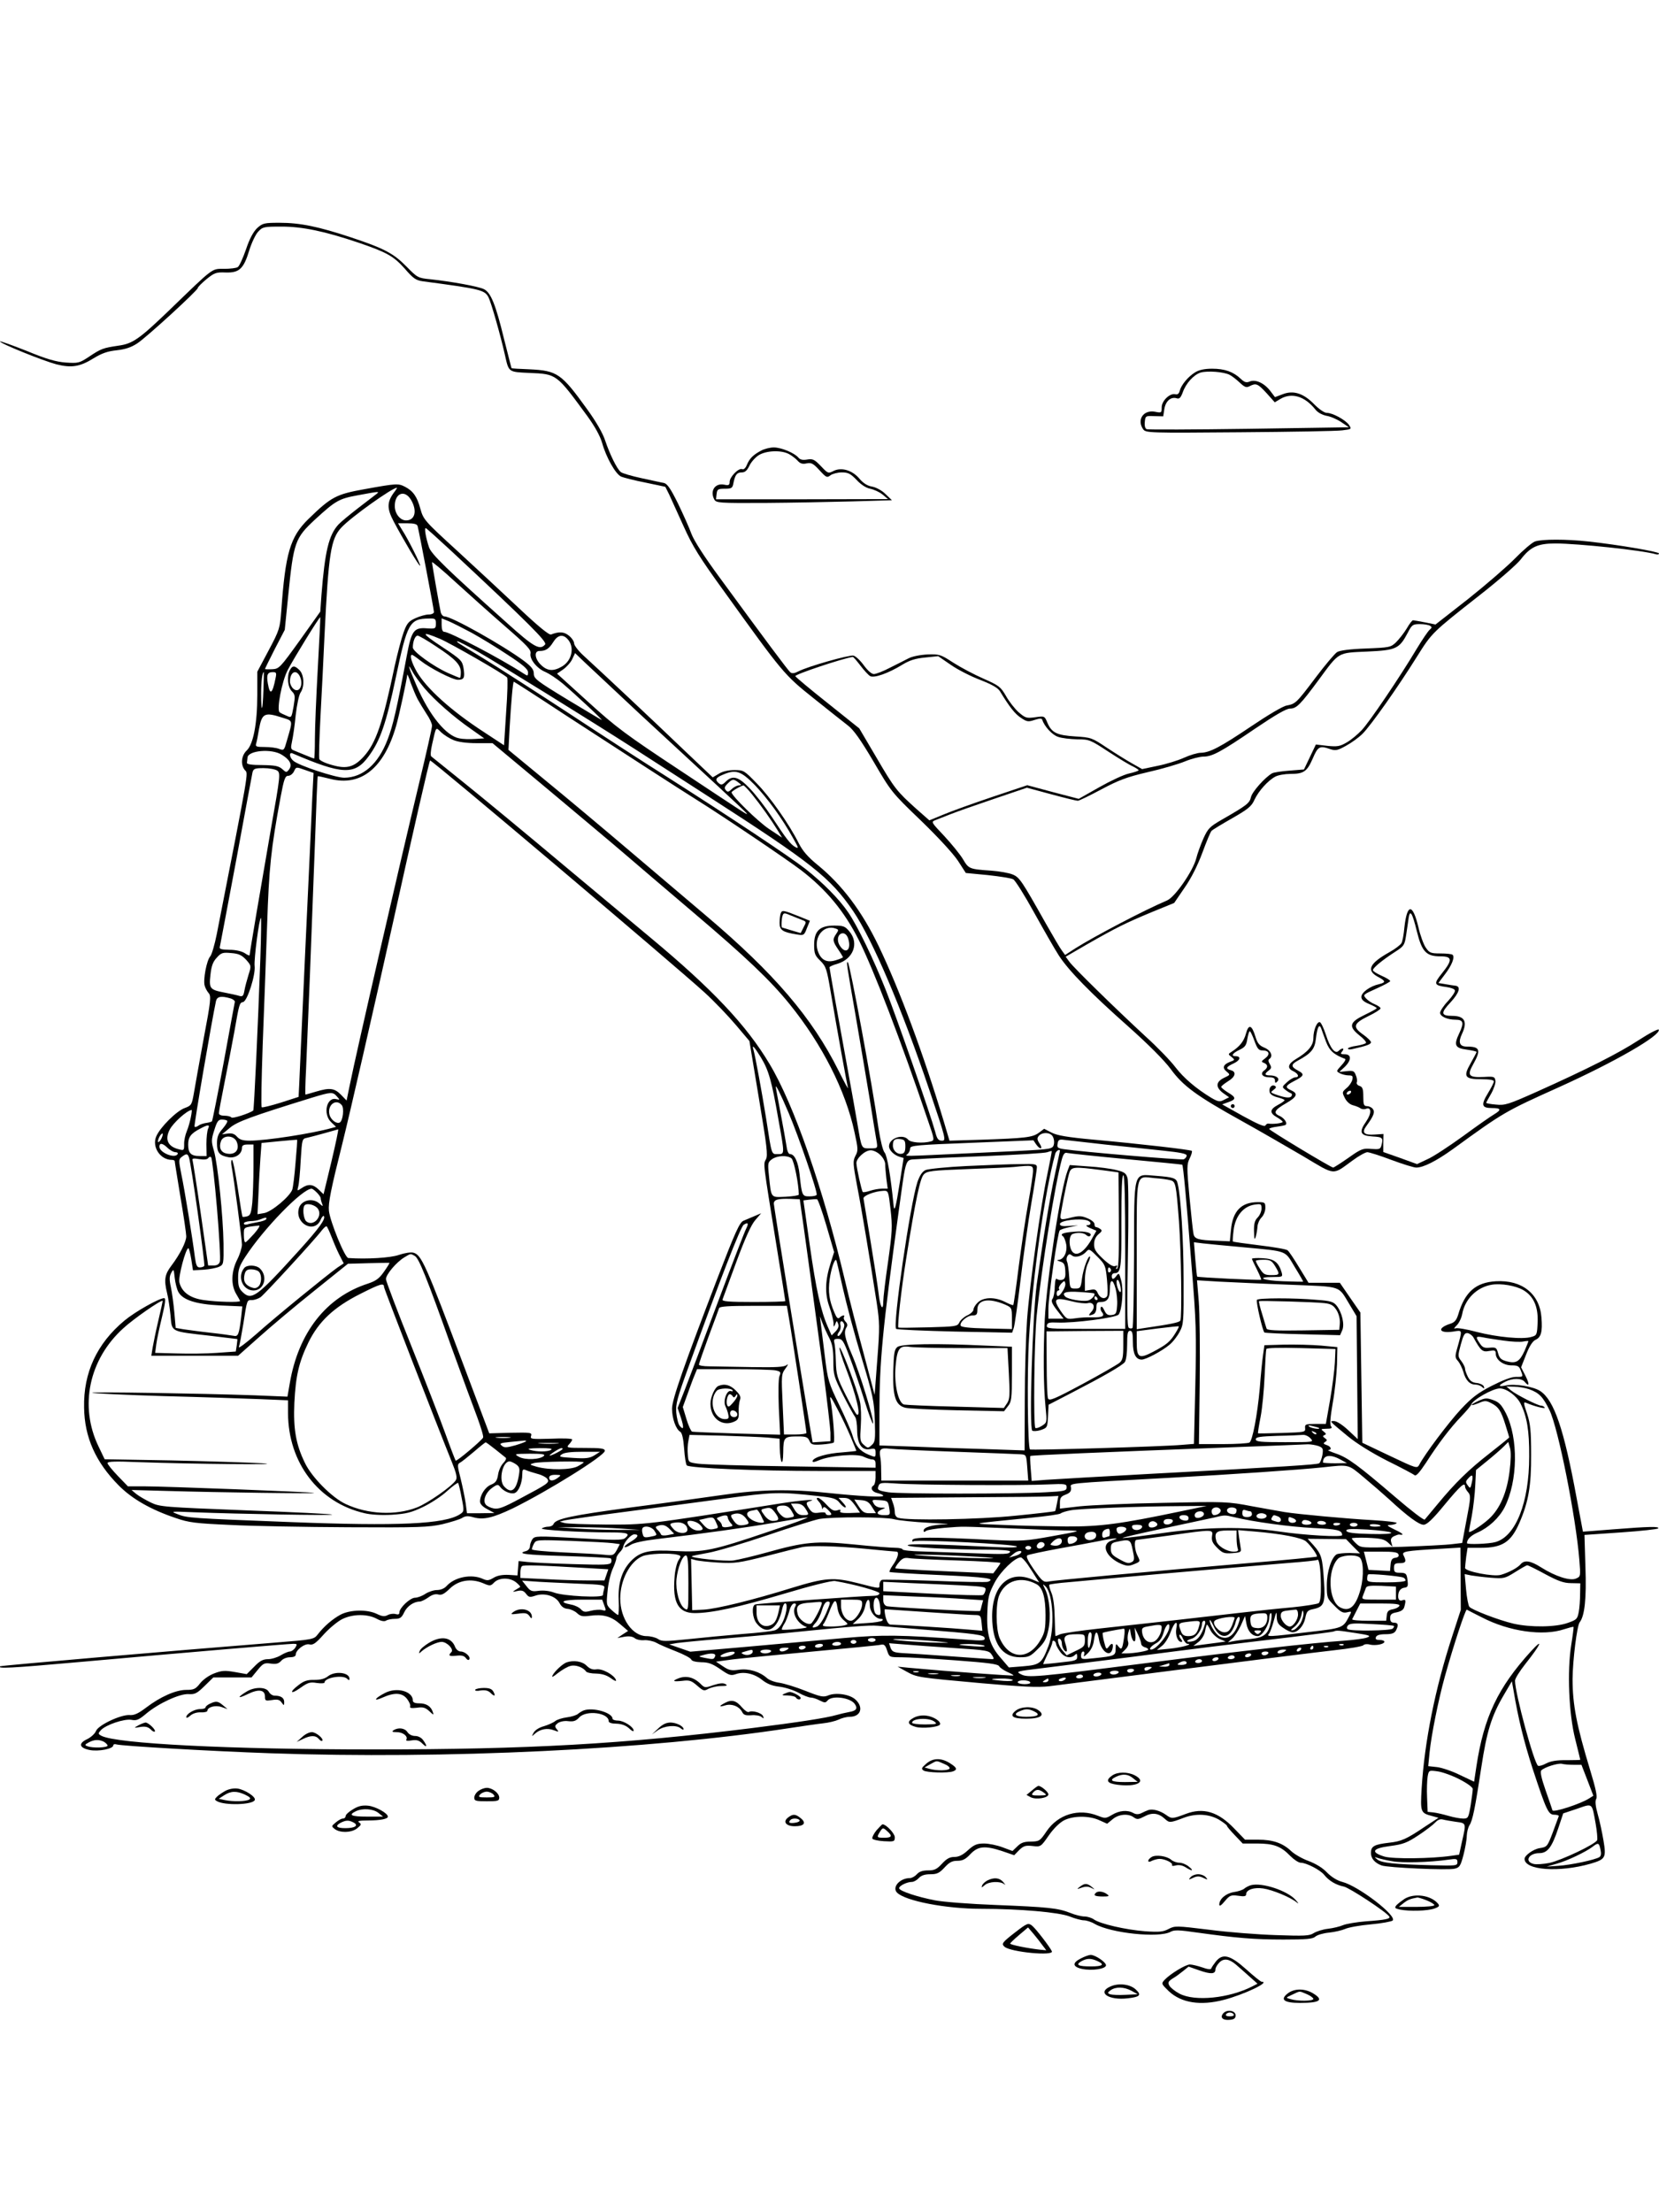 <?xml version="1.0" standalone="no"?>
<!DOCTYPE svg PUBLIC "-//W3C//DTD SVG 20010904//EN"
 "http://www.w3.org/TR/2001/REC-SVG-20010904/DTD/svg10.dtd">
<svg version="1.0" xmlns="http://www.w3.org/2000/svg"
 width="864pt" height="1152pt" viewBox="0 0 864 1152"
 preserveAspectRatio="xMidYMid meet">

<g transform="translate(0,1152) scale(0.1,-0.1)"
fill="#000000" stroke="none">
<path d="M1340 10333 c-20 -19 -40 -55 -59 -112 -16 -46 -35 -88 -43 -92 -7
-5 -39 -9 -71 -9 -66 0 -51 11 -287 -217 -154 -148 -189 -173 -263 -183 -80
-12 -90 -15 -154 -58 -50 -33 -56 -34 -120 -30 -52 4 -101 18 -205 61 -76 30
-138 52 -138 49 1 -11 225 -101 293 -119 79 -20 123 -13 194 31 44 27 74 37
121 42 45 5 75 15 107 36 49 32 315 276 315 288 0 5 20 25 45 46 42 34 51 37
101 35 70 -2 93 19 122 115 12 39 33 83 46 97 24 26 30 27 123 27 109 0 226
-25 398 -83 150 -51 185 -71 243 -136 44 -51 58 -61 95 -66 301 -40 321 -45
341 -83 14 -27 63 -199 86 -302 20 -89 17 -87 127 -92 143 -6 140 -4 302 -225
39 -54 66 -102 77 -140 21 -75 70 -162 99 -175 12 -5 69 -20 126 -31 l104 -22
20 -40 c10 -22 44 -96 75 -165 47 -105 83 -163 215 -345 302 -420 309 -429
462 -551 76 -61 157 -125 179 -142 30 -23 66 -74 134 -189 91 -156 94 -160
246 -306 90 -87 170 -174 194 -211 l40 -62 115 -11 c63 -7 122 -16 132 -22 10
-5 59 -83 108 -172 50 -90 107 -190 129 -224 51 -79 163 -194 365 -373 102
-91 184 -173 218 -219 65 -89 135 -140 371 -271 92 -51 235 -134 319 -183 171
-102 150 -100 256 -23 32 24 68 44 78 44 10 0 67 -18 125 -40 59 -22 117 -40
130 -40 37 0 104 34 189 95 267 194 273 197 555 324 292 132 529 269 519 299
-2 6 -47 -17 -104 -54 -106 -69 -266 -150 -531 -269 -148 -66 -166 -72 -213
-67 -28 2 -51 7 -51 9 0 2 12 24 26 48 14 25 24 55 22 67 -3 21 -7 23 -58 20
-82 -4 -91 7 -57 67 41 74 35 91 -34 91 -38 0 -46 22 -25 66 30 64 14 94 -51
94 -59 0 -61 15 -9 70 46 50 56 83 26 87 -8 1 -32 4 -52 8 l-37 6 34 45 c36
47 53 90 40 102 -4 4 -32 7 -63 7 -51 0 -58 3 -77 31 -11 16 -29 65 -38 106
-30 125 -59 124 -73 -2 -3 -36 -10 -72 -15 -81 -5 -9 -33 -31 -64 -48 -103
-58 -120 -94 -60 -127 42 -22 44 -30 7 -39 -46 -10 -92 -43 -92 -66 0 -14 11
-25 40 -37 22 -9 40 -19 40 -22 0 -3 -28 -18 -63 -35 -79 -38 -85 -60 -28
-106 22 -17 38 -35 35 -40 -2 -4 -25 -11 -49 -15 -25 -3 -45 -10 -45 -14 0 -5
10 -6 23 -3 76 17 97 25 97 36 -1 7 -19 24 -40 39 -57 40 -52 58 25 96 36 17
65 36 65 41 0 5 -13 14 -29 21 -16 6 -37 20 -47 31 -17 19 -15 20 54 51 40 18
72 35 72 39 0 5 -20 17 -45 28 -25 11 -45 24 -45 29 0 12 50 53 115 95 47 30
50 35 58 87 5 30 10 70 13 89 7 47 19 29 43 -69 26 -106 49 -130 122 -130 63
0 65 -18 9 -88 -45 -56 -43 -63 24 -72 22 -3 41 -10 43 -17 3 -7 -14 -32 -36
-56 -23 -24 -41 -52 -41 -61 0 -19 38 -36 80 -36 41 0 46 -15 20 -70 -30 -63
-23 -78 40 -86 27 -4 50 -9 50 -12 0 -2 -14 -29 -31 -59 -40 -70 -31 -83 57
-83 41 0 64 -4 64 -11 0 -7 -14 -34 -31 -62 -37 -61 -33 -77 21 -77 48 0 51
-9 11 -33 -17 -10 -89 -60 -161 -113 -72 -52 -155 -107 -185 -120 l-55 -26
-88 32 -88 31 0 47 1 47 -46 -3 c-56 -4 -69 10 -42 46 38 52 45 72 32 88 -6 8
-20 14 -30 14 -16 0 -19 8 -19 49 0 40 -4 51 -19 56 -11 3 -18 12 -15 19 3 7
1 24 -5 37 -8 22 -14 25 -48 21 l-38 -4 28 26 c36 35 36 66 1 66 -22 0 -25 2
-14 15 15 18 -1 20 -18 3 -19 -19 -44 13 -67 84 -11 34 -25 63 -31 65 -15 5
-34 -41 -34 -83 0 -38 -27 -71 -91 -109 -42 -25 -47 -48 -14 -63 27 -13 34
-32 11 -32 -8 0 -28 -11 -43 -25 -27 -24 -27 -26 -9 -40 10 -8 23 -16 29 -18
6 -2 7 -9 3 -15 -7 -12 -35 -9 -86 10 -24 9 -24 10 -7 23 13 9 15 15 7 20 -16
10 -33 -9 -28 -31 2 -12 17 -22 41 -28 20 -5 37 -12 37 -15 0 -4 -16 -15 -35
-25 -43 -23 -44 -42 -5 -64 16 -9 30 -20 30 -24 0 -7 -51 -13 -74 -9 -5 1 -12
-3 -16 -10 -5 -8 -41 8 -116 49 l-109 61 33 12 c41 14 40 25 -3 50 -19 12 -35
25 -35 29 0 4 16 17 35 29 39 23 46 50 15 58 -29 8 -25 17 16 36 34 16 39 37
8 37 -25 0 -15 16 21 33 29 14 36 23 41 57 4 22 9 40 13 40 3 0 14 -22 24 -50
15 -41 22 -50 42 -50 35 0 42 -20 14 -41 -21 -16 -22 -18 -6 -24 21 -9 22 -24
0 -40 -22 -16 -8 -35 28 -35 21 0 29 -5 29 -17 0 -14 3 -14 12 -5 16 16 -5 32
-39 32 -28 0 -29 8 -5 26 14 11 15 16 5 33 -8 13 -9 22 -3 26 22 14 9 45 -24
59 -27 11 -37 23 -47 55 -19 64 -36 71 -50 19 -11 -41 -33 -68 -75 -95 -19
-12 -19 -13 0 -27 18 -15 18 -16 -7 -25 -37 -14 -43 -32 -19 -51 20 -17 20
-17 -14 -33 -43 -21 -44 -49 -4 -79 l31 -22 -26 -13 c-22 -12 -30 -11 -68 11
-77 47 -141 101 -185 158 -24 32 -93 104 -155 160 -159 147 -375 358 -398 390
l-19 26 112 65 c152 87 203 112 338 168 l115 47 54 79 c35 50 68 116 93 183
21 57 42 108 48 114 5 5 54 35 107 65 82 47 101 62 116 96 22 47 71 101 109
121 15 8 50 14 78 14 70 0 87 12 117 81 27 63 36 67 91 48 27 -9 38 -7 81 17
28 15 67 43 87 63 44 44 185 244 283 401 79 126 78 125 330 323 97 76 192 159
211 184 50 65 88 83 180 83 117 0 456 -36 523 -56 9 -3 17 -1 17 4 0 9 -211
45 -365 62 -117 13 -246 13 -282 0 -15 -6 -62 -46 -103 -88 -41 -42 -151 -137
-244 -211 l-170 -133 -54 11 c-31 6 -59 11 -63 11 -5 0 -19 -19 -33 -43 -14
-23 -39 -55 -55 -71 -28 -27 -34 -28 -158 -33 -84 -3 -136 -10 -150 -19 -12
-8 -62 -67 -111 -132 -101 -134 -105 -137 -151 -146 -20 -3 -100 -51 -183
-107 -162 -109 -217 -138 -264 -139 -18 0 -57 -12 -88 -26 -31 -14 -92 -33
-137 -42 l-81 -17 -51 29 c-29 16 -88 53 -132 82 -78 52 -82 54 -164 59 -96 6
-124 19 -146 71 -15 36 -15 36 -64 29 -45 -6 -51 -4 -86 26 -20 18 -50 56 -66
85 -28 48 -36 54 -117 90 -48 21 -118 58 -157 83 -66 43 -72 45 -135 43 -38
-2 -80 -10 -100 -21 -19 -10 -63 -32 -97 -49 -34 -18 -71 -32 -82 -32 -12 0
-32 18 -52 45 -18 25 -42 48 -54 51 -21 5 -237 -56 -287 -82 -21 -11 -33 -12
-42 -5 -12 10 -127 164 -370 496 -78 106 -132 190 -145 225 -11 31 -43 102
-70 158 -38 77 -56 103 -73 107 -13 2 -65 14 -117 25 -51 11 -100 25 -108 32
-20 16 -57 92 -81 163 -12 38 -47 99 -95 165 -134 186 -155 200 -301 207 -50
2 -91 4 -92 6 -1 1 -18 70 -39 152 -44 181 -69 241 -104 259 -27 14 -169 40
-281 52 -63 6 -67 9 -122 65 -69 70 -116 95 -290 153 -169 56 -265 76 -372 76
-79 0 -88 -2 -116 -27z m6108 -2072 c10 -6 10 -10 -3 -21 -8 -7 -38 -51 -67
-99 -87 -146 -248 -384 -287 -424 -20 -21 -54 -50 -77 -63 -36 -21 -49 -23
-101 -18 l-60 7 -31 -65 -31 -65 -75 -6 c-41 -3 -82 -9 -91 -14 -37 -21 -104
-96 -110 -124 -7 -32 -24 -44 -151 -117 -64 -37 -73 -46 -97 -99 -14 -32 -31
-78 -37 -103 -17 -66 -111 -202 -152 -219 -118 -50 -377 -186 -477 -249 l-54
-35 -16 22 c-9 11 -47 76 -85 143 -125 222 -136 239 -172 254 -19 8 -69 17
-111 20 -115 8 -118 9 -148 60 -15 25 -59 79 -97 120 -68 72 -70 74 -47 83 13
5 49 19 79 31 30 12 132 48 227 80 l171 58 126 -34 c70 -19 132 -34 139 -34 7
0 62 27 122 59 92 49 132 64 242 90 72 16 160 42 194 56 34 14 78 25 96 25 46
0 91 24 270 146 105 71 162 104 181 104 34 0 54 20 150 150 108 147 97 140
252 147 151 7 167 14 211 97 22 43 27 46 64 46 22 0 46 -4 53 -9z m-2967 -207
c19 -25 42 -50 51 -55 21 -11 95 15 168 60 38 23 67 32 118 37 l68 7 67 -46
c36 -25 105 -60 153 -78 61 -24 91 -41 102 -59 49 -81 78 -118 109 -138 31
-21 38 -22 71 -11 26 8 37 9 40 1 11 -35 52 -79 82 -89 19 -7 64 -12 100 -13
63 0 69 -3 162 -64 54 -35 111 -70 128 -77 16 -8 30 -17 30 -20 0 -3 -23 -11
-50 -17 -28 -6 -98 -39 -156 -72 l-106 -60 -134 35 -134 36 -182 -61 c-101
-34 -215 -75 -255 -92 l-73 -30 -68 60 c-101 91 -113 105 -208 268 l-89 151
-165 132 c-91 72 -166 135 -168 140 -3 9 245 92 299 100 3 1 21 -20 40 -45z
m2425 -1959 c18 -47 41 -67 99 -89 6 -2 -3 -17 -19 -34 -27 -30 -28 -30 -8
-41 12 -6 32 -11 45 -11 21 0 24 -4 20 -22 -3 -13 -16 -33 -30 -44 -24 -21
-24 -22 -9 -52 10 -20 27 -34 44 -38 15 -4 32 -11 38 -16 6 -4 19 -6 28 -2 29
11 30 -24 1 -66 -39 -56 -32 -74 33 -78 53 -3 57 -7 46 -48 -5 -18 -11 -20
-52 -17 -43 4 -53 1 -119 -46 -40 -28 -76 -51 -80 -51 -11 0 -333 194 -333
201 0 4 18 9 41 12 22 3 43 7 45 10 10 9 -8 35 -32 46 -35 15 -27 31 34 66 57
33 64 50 27 67 -34 15 -32 24 14 48 53 27 57 36 21 55 -38 20 -38 32 1 53 68
37 86 59 92 112 7 61 18 82 28 54 3 -10 15 -41 25 -69z m129 -265 c-3 -5 -11
-10 -16 -10 -6 0 -7 5 -4 10 3 6 11 10 16 10 6 0 7 -4 4 -10z"/>
<path d="M6224 9581 c-36 -22 -72 -65 -80 -96 -4 -15 -11 -21 -23 -18 -28 7
-71 -34 -71 -68 0 -29 -1 -30 -35 -23 -61 11 -96 -43 -61 -92 14 -18 29 -19
501 -15 267 2 508 6 536 10 49 6 49 6 34 29 -19 26 -85 62 -115 62 -13 0 -40
19 -65 44 -56 58 -109 75 -165 53 l-40 -15 -25 33 c-32 41 -77 61 -107 48 -17
-7 -27 -4 -47 15 -38 36 -83 52 -148 52 -39 0 -68 -6 -89 -19z m180 -13 c12
-6 35 -24 52 -40 27 -25 35 -28 52 -19 33 17 42 14 88 -36 l43 -48 30 18 c58
34 126 14 181 -55 12 -16 35 -28 57 -33 21 -3 56 -18 78 -33 l40 -27 -520 -8
c-286 -4 -526 -5 -533 -2 -8 3 -12 17 -10 37 3 32 4 33 49 31 l47 -1 6 39 c7
41 34 64 64 55 14 -5 21 3 31 29 17 49 57 93 94 105 36 10 120 4 151 -12z"/>
<path d="M3965 9174 c-42 -22 -61 -41 -75 -74 -7 -18 -17 -27 -25 -23 -19 7
-65 -41 -65 -66 0 -17 -5 -20 -28 -15 -48 10 -76 -32 -52 -77 10 -18 23 -19
263 -18 139 1 344 5 457 8 l205 6 -33 32 c-19 19 -49 35 -70 39 -25 4 -46 18
-65 40 -37 45 -94 62 -135 42 -29 -15 -30 -14 -67 25 -33 34 -42 39 -71 34
-23 -4 -37 -1 -46 10 -20 24 -89 53 -128 53 -19 0 -48 -7 -65 -16z m143 -18
c15 -8 35 -23 46 -35 13 -15 26 -19 47 -14 25 5 35 -1 67 -36 35 -38 39 -40
57 -26 11 8 38 15 59 15 33 0 45 -6 77 -39 23 -25 50 -42 71 -46 19 -4 48 -17
64 -30 l29 -24 -448 -1 -448 0 3 28 c3 24 7 27 43 27 36 0 40 3 45 31 9 43 18
54 44 54 16 0 27 10 39 35 9 19 31 44 49 55 39 24 116 27 156 6z"/>
<path d="M1900 8973 c-150 -27 -175 -40 -295 -157 -94 -92 -119 -178 -140
-476 -7 -91 -9 -100 -66 -207 l-59 -111 0 -121 c0 -149 -21 -257 -55 -289 -29
-27 -33 -76 -9 -103 17 -19 24 19 -147 -853 -11 -55 -26 -107 -34 -116 -19
-21 -38 -123 -29 -153 3 -12 13 -30 21 -39 13 -15 11 -41 -26 -235 -22 -120
-45 -248 -51 -284 -11 -63 -13 -66 -48 -79 -42 -15 -127 -99 -148 -147 -24
-55 20 -123 81 -123 8 0 15 -3 15 -7 0 -5 14 -89 30 -188 17 -99 30 -190 30
-203 0 -29 -33 -94 -76 -151 -36 -47 -41 -74 -24 -144 6 -23 14 -75 18 -116 8
-89 -4 -83 207 -107 77 -9 141 -17 141 -17 1 -1 -1 -16 -3 -33 l-5 -32 -98 -7
c-53 -4 -148 -5 -210 -3 l-112 3 6 45 c3 25 17 89 30 143 17 71 20 97 11 97
-26 0 -152 -71 -207 -117 -143 -119 -214 -271 -210 -453 2 -154 60 -284 180
-405 70 -71 169 -127 297 -170 69 -24 104 -28 285 -36 113 -6 390 -11 615 -12
367 -2 418 0 490 16 44 11 90 25 101 32 17 11 31 12 59 4 53 -15 102 -3 205
46 185 91 480 275 480 300 0 12 -19 15 -102 15 -97 0 -100 1 -85 18 10 10 17
22 17 26 0 5 -49 7 -110 4 -103 -3 -110 -2 -104 15 5 17 -1 18 -106 16 l-112
-3 -128 340 c-205 546 -225 590 -268 601 -14 3 -46 -2 -75 -12 -42 -15 -168
-23 -263 -16 -18 1 -95 190 -101 246 -4 40 10 111 70 350 41 165 159 681 263
1148 103 466 190 847 194 847 13 0 1277 -1069 1428 -1207 52 -47 125 -124 164
-170 l71 -84 49 -296 c42 -252 48 -300 37 -320 -14 -27 -17 -5 55 -450 25
-155 46 -285 46 -288 0 -3 -75 -5 -166 -5 -129 0 -165 3 -161 13 2 6 35 95 72
196 46 124 78 195 99 218 l30 35 -40 -17 c-21 -9 -45 -19 -52 -22 -20 -8 -43
-59 -135 -298 -173 -451 -237 -633 -237 -680 0 -51 20 -108 43 -121 9 -6 16
-34 20 -88 3 -43 9 -82 14 -87 14 -14 371 -29 686 -29 l297 0 0 -34 c0 -19 -5
-38 -10 -41 -20 -12 -9 -34 20 -40 17 -4 30 -10 30 -14 0 -9 -117 -3 -281 14
-201 22 -362 19 -557 -10 -92 -13 -306 -43 -477 -65 -306 -41 -391 -59 -402
-86 -3 -8 -15 -14 -27 -14 -11 0 -27 -4 -34 -9 -13 -8 202 -21 361 -21 87 0
101 -6 72 -30 -13 -11 -58 -11 -242 0 -216 12 -227 12 -240 -5 -7 -11 -13 -27
-13 -38 0 -10 -9 -21 -20 -24 -53 -14 -2 -20 206 -26 124 -4 230 -9 234 -12 5
-3 6 -13 3 -21 -5 -13 -31 -14 -197 -9 -105 3 -212 8 -238 11 l-47 5 -3 -38
-3 -37 -47 3 c-32 1 -57 -3 -77 -15 -25 -15 -34 -16 -56 -6 -59 27 -147 10
-189 -37 -12 -13 -31 -21 -50 -21 -17 0 -44 -9 -61 -20 -16 -11 -41 -20 -53
-20 -26 0 -82 -53 -82 -77 0 -10 -6 -12 -20 -8 -10 3 -29 1 -40 -5 -17 -9 -29
-8 -58 6 -50 24 -138 22 -188 -4 -41 -22 -86 -60 -119 -103 -20 -26 -25 -27
-225 -43 -518 -41 -1425 -119 -1429 -123 -17 -13 52 -10 400 21 592 53 1101
96 1127 96 20 0 21 -2 10 -20 -7 -11 -20 -20 -28 -20 -8 0 -30 -9 -48 -20 -18
-11 -48 -20 -66 -20 -26 0 -43 -9 -72 -39 l-39 -39 -62 11 c-52 9 -68 8 -107
-7 -27 -10 -58 -32 -74 -52 -23 -30 -33 -34 -72 -34 -54 0 -134 -35 -210 -93
-41 -31 -62 -40 -85 -38 -45 3 -163 -52 -175 -83 -5 -13 -25 -32 -45 -42 -48
-22 -43 -46 12 -57 46 -9 123 6 123 24 0 6 8 8 17 5 28 -8 486 -35 803 -46
907 -32 1972 19 2695 130 72 11 154 23 182 26 29 3 65 12 80 19 16 8 42 15 59
15 57 0 73 49 30 89 -29 28 -103 39 -143 22 -25 -10 -40 -7 -118 24 -50 20
-110 38 -135 42 -25 3 -54 14 -65 24 -38 34 -94 51 -146 44 -40 -6 -53 -3 -84
18 l-36 24 89 12 c48 6 236 24 417 41 182 17 340 32 352 35 17 4 24 -1 33 -30
12 -35 12 -35 73 -35 34 0 161 -7 282 -16 172 -13 222 -19 229 -31 4 -8 24
-21 43 -30 19 -8 33 -16 31 -18 -3 -3 -337 21 -543 40 l-60 6 45 -25 c56 -31
58 -31 390 -61 216 -19 293 -23 355 -16 44 6 361 46 705 90 344 44 693 88 775
97 83 9 153 21 156 27 4 5 19 7 33 3 30 -7 76 2 76 15 0 5 -11 9 -25 9 -18 0
-23 4 -19 15 4 10 20 15 50 15 33 0 46 5 54 19 15 29 12 41 -10 41 -14 0 -20
7 -20 24 0 19 7 25 34 30 23 5 36 13 40 29 9 34 7 40 -9 34 -19 -8 -28 9 -21
38 4 15 15 25 29 27 18 2 21 8 18 33 -4 41 -8 45 -42 45 -24 0 -29 4 -29 25 0
21 5 25 30 25 32 0 36 9 20 40 -11 21 5 24 195 35 l101 6 1 -162 1 -162 -44
-135 c-90 -275 -145 -552 -160 -795 -7 -124 -6 -128 55 -144 l33 -9 -69 -45
c-99 -67 -125 -78 -190 -85 -76 -9 -93 -18 -93 -53 0 -29 20 -52 55 -65 31
-12 348 -26 381 -17 26 6 31 15 46 72 9 35 17 80 17 99 1 20 7 44 14 55 16 24
29 85 62 303 28 185 53 266 115 372 l44 75 9 -50 c24 -145 54 -265 99 -405 72
-219 82 -240 113 -240 15 0 25 -4 23 -8 -1 -4 -16 -42 -31 -84 -28 -74 -30
-76 -68 -82 -33 -5 -79 -38 -79 -56 0 -59 180 -72 344 -25 78 23 82 31 67 121
-7 41 -20 103 -30 137 -12 43 -14 68 -8 79 7 11 -2 54 -31 149 -71 234 -92
342 -92 476 1 99 23 277 37 295 26 33 36 123 30 288 l-5 167 189 13 c104 7
192 17 195 21 7 11 -45 10 -236 -5 -85 -7 -155 -12 -156 -12 0 1 -15 80 -33
176 -66 359 -117 508 -189 556 -36 24 -133 40 -181 29 -39 -8 -40 0 -1 20 37
19 84 19 100 0 25 -30 27 -14 5 30 l-23 45 26 66 c17 44 34 70 49 77 29 13 37
41 31 116 -9 123 -101 197 -237 189 -105 -6 -162 -56 -196 -172 -9 -30 -19
-42 -41 -49 -72 -23 -61 -52 15 -41 49 8 48 12 20 -88 -12 -42 -11 -49 5 -66
9 -11 21 -36 27 -55 12 -44 33 -67 63 -67 12 0 28 -6 35 -13 11 -10 13 -9 9 3
-3 8 -19 16 -36 18 -24 2 -36 11 -47 32 -8 16 -15 35 -15 43 0 8 -9 25 -19 39
-19 24 -19 27 -3 87 14 51 20 61 36 59 10 -2 24 -12 30 -23 38 -69 47 -77 82
-70 29 5 34 3 34 -14 0 -32 39 -61 82 -61 32 0 40 -4 48 -26 14 -35 14 -34
-26 -34 -23 0 -67 -17 -126 -47 -72 -37 -104 -62 -160 -122 -64 -69 -189 -235
-216 -288 -12 -21 -13 -21 -154 46 l-143 68 -5 339 -5 339 -54 78 -53 77 -82
0 -81 0 -49 80 c-26 43 -53 84 -60 89 -6 6 -72 17 -146 26 -74 9 -137 18 -139
20 -2 2 0 30 4 61 9 71 50 122 108 131 35 5 37 4 37 -21 0 -14 -9 -35 -20 -46
-15 -15 -20 -32 -19 -72 1 -42 3 -48 9 -28 4 14 8 37 9 53 1 15 10 36 21 47
11 11 20 33 20 50 0 28 -2 30 -39 30 -86 0 -131 -46 -140 -144 l-6 -60 -70 3
c-93 3 -114 9 -119 35 -3 11 -12 98 -21 191 -15 158 -14 173 1 203 9 18 14 36
11 39 -7 6 -265 36 -507 58 -142 13 -194 22 -223 37 l-39 20 -28 -21 c-33 -24
-69 -28 -300 -36 l-165 -5 -29 98 c-107 355 -231 689 -341 918 -87 180 -189
316 -318 421 -49 40 -77 72 -97 112 -50 100 -150 242 -219 312 -65 67 -68 69
-116 69 -32 0 -62 -7 -81 -19 l-32 -19 -159 151 c-149 143 -411 389 -516 485
-26 24 -47 52 -47 62 0 10 -12 28 -27 40 -26 21 -51 22 -93 6 -10 -4 -65 41
-165 135 -83 78 -229 214 -325 302 -171 156 -175 162 -191 219 -17 63 -38 92
-81 114 -34 17 -43 17 -208 -13z m150 -20 c-35 -49 -35 -82 0 -148 47 -89 133
-235 138 -231 4 5 -61 136 -93 185 l-22 36 49 0 c34 0 50 -4 53 -15 7 -25 85
-434 85 -447 0 -7 -12 -13 -27 -13 -16 0 -47 -9 -69 -19 -36 -16 -45 -27 -62
-74 -11 -30 -32 -110 -47 -178 -62 -296 -97 -398 -160 -468 -51 -56 -89 -67
-165 -45 -34 9 -64 23 -67 31 -3 7 0 107 6 221 6 114 16 304 21 422 21 431 33
504 88 563 50 54 265 207 289 207 2 0 -5 -12 -17 -27z m-90 -6 c-9 -7 -52 -40
-95 -73 -44 -34 -90 -72 -102 -85 -51 -55 -71 -141 -89 -369 l-6 -85 -106
-149 c-103 -143 -108 -149 -144 -151 -21 -1 -38 0 -38 1 0 2 23 49 51 104 l52
100 18 178 c28 280 36 300 139 396 108 99 125 109 224 127 113 21 115 21 96 6z
m180 -29 c34 -57 22 -108 -25 -108 -31 0 -59 35 -59 75 0 67 51 87 84 33z
m208 -265 c409 -382 502 -475 491 -489 -27 -32 -58 -15 -201 114 -309 276
-393 357 -404 393 -16 48 -25 99 -17 99 3 0 62 -53 131 -117z m282 -394 c115
-100 137 -123 133 -142 -6 -30 35 -80 79 -97 18 -8 58 -34 88 -59 67 -57 215
-195 203 -190 -5 2 -86 51 -181 108 -156 95 -172 107 -172 133 0 21 -11 36
-52 67 -108 80 -376 231 -413 231 -8 0 -17 10 -20 23 -7 33 -45 249 -45 259 0
5 55 -41 121 -102 67 -61 183 -165 259 -231z m-975 -220 c-8 -145 -15 -310
-15 -366 0 -57 -2 -103 -4 -103 -2 0 -21 7 -42 16 -22 9 -49 20 -61 25 -19 7
-20 12 -12 49 5 22 14 83 19 136 6 53 17 105 25 117 22 31 19 93 -5 117 -25
25 -37 25 -50 1 -17 -32 -12 -89 10 -111 17 -17 18 -25 9 -79 -11 -60 -11 -60
-37 -48 -15 6 -31 14 -36 18 -16 14 12 161 42 219 32 62 166 279 170 276 1 -2
-5 -122 -13 -267z m615 234 c0 -27 -2 -28 -48 -25 -66 5 -79 -12 -103 -140
-53 -284 -73 -368 -100 -438 -49 -129 -129 -199 -226 -200 -45 0 -237 63 -265
88 -21 17 -24 47 -5 39 261 -112 325 -115 398 -14 59 80 90 169 140 407 60
286 72 308 172 309 34 1 37 -1 37 -26z m186 -48 c45 -25 130 -76 188 -115 80
-52 106 -75 106 -91 0 -20 -2 -20 -22 -7 -123 80 -387 218 -415 218 -8 0 -13
13 -13 35 l0 35 37 -15 c21 -9 74 -36 119 -60z m-164 -32 c56 -24 333 -183
349 -201 4 -4 2 -85 -5 -180 l-11 -173 -105 69 c-172 112 -299 227 -350 315
-27 48 -38 87 -24 87 3 0 22 -13 42 -29 52 -41 169 -101 197 -101 32 0 37 11
29 61 -7 39 -12 44 -111 110 -111 73 -115 86 -11 42z m-21 -39 c101 -66 129
-96 129 -135 0 -16 -2 -29 -5 -29 -2 0 -30 11 -61 25 -76 34 -184 112 -184
133 0 32 12 62 25 62 6 0 50 -25 96 -56z m682 41 c41 -40 28 -113 -25 -145
-45 -27 -77 -25 -110 7 -33 31 -38 73 -9 73 33 0 50 11 72 46 22 36 48 43 72
19z m-469 -66 c105 -60 597 -365 826 -512 85 -55 256 -165 380 -245 539 -347
634 -422 753 -596 101 -149 253 -506 397 -932 87 -257 88 -264 66 -264 -19 0
-26 8 -36 48 -24 88 -201 596 -257 737 -63 159 -147 333 -195 403 -47 70 -133
156 -223 227 -82 64 -398 274 -725 482 -102 64 -329 211 -505 327 -176 115
-378 245 -450 289 -137 83 -143 87 -131 87 5 0 49 -23 100 -51z m846 -325
c130 -120 309 -286 398 -368 89 -82 162 -151 162 -153 0 -6 8 -11 -345 223
-286 189 -337 227 -482 359 l-162 147 32 22 c17 12 39 36 47 53 l15 32 50 -48
c28 -26 156 -146 285 -267z m-1121 134 c55 -65 154 -152 245 -215 l68 -48 -48
-3 c-27 -2 -64 -1 -82 3 -69 13 -156 120 -222 273 -42 96 -52 130 -22 75 9
-18 37 -56 61 -85z m-837 -10 c-4 -115 -12 -129 -12 -20 0 66 6 112 14 112 0
0 0 -41 -2 -92z m63 60 c-16 -81 -29 -91 -40 -28 -8 46 -2 60 26 60 18 0 20
-4 14 -32z m125 13 c24 -46 -2 -97 -34 -66 -9 9 -16 25 -16 35 0 48 30 67 50
31z m615 -122 c10 -18 31 -53 46 -76 16 -23 29 -51 29 -62 0 -12 -30 -144 -66
-294 -103 -429 -326 -1397 -363 -1580 l-16 -78 -29 30 c-34 35 -59 38 -132 16
-27 -8 -51 -15 -53 -15 -2 0 -1 60 3 133 7 154 30 733 47 1197 6 179 12 326
14 328 1 1 30 -5 65 -14 160 -41 280 56 343 276 14 47 56 241 58 267 0 4 9
-15 18 -43 10 -27 26 -66 36 -85z m767 -81 c334 -217 581 -377 683 -441 141
-88 467 -308 545 -367 133 -102 227 -215 303 -366 78 -156 219 -523 357 -931
38 -110 38 -111 17 -117 -42 -11 -104 -6 -117 9 -27 33 -100 8 -100 -34 0 -21
26 -46 55 -55 l21 -6 -19 -122 c-22 -141 -30 -168 -34 -118 -14 143 -33 254
-46 268 -9 10 -22 63 -32 127 -33 232 -148 852 -159 863 -10 9 -7 -7 39 -271
24 -141 58 -340 75 -444 16 -103 33 -203 36 -220 5 -33 4 -33 -35 -33 -46 0
-43 -5 -66 130 -9 52 -31 178 -50 280 -51 279 -95 525 -95 533 0 3 18 12 41
18 83 25 114 107 63 168 -23 28 -32 31 -80 31 -75 0 -104 -28 -104 -100 0 -45
4 -56 32 -83 30 -30 34 -42 55 -167 31 -184 83 -471 89 -495 3 -11 -19 30 -49
90 -138 276 -334 505 -688 805 -74 63 -252 214 -395 335 -142 121 -344 290
-448 375 l-188 155 6 115 c8 134 17 240 22 240 2 0 122 -77 266 -172z m-1472
-15 c57 -18 56 -10 24 -120 -14 -50 -15 -52 -40 -43 -14 6 -48 10 -75 10 -43
0 -50 2 -45 18 3 9 10 44 15 76 15 82 29 89 121 59z m892 -117 c24 -10 68 -16
120 -16 l83 0 295 -246 c162 -136 338 -283 390 -328 52 -45 214 -183 360 -307
277 -235 402 -354 503 -479 169 -209 291 -450 337 -665 19 -87 20 -97 5 -124
-14 -28 -13 -40 9 -158 24 -123 66 -377 102 -608 15 -100 16 -127 3 -294 l-14
-185 -57 215 c-32 118 -76 288 -97 379 -114 480 -266 918 -393 1129 -120 202
-299 391 -620 658 -25 21 -221 184 -435 363 -213 179 -458 381 -543 449 -85
68 -159 128 -164 132 -5 4 -3 31 4 61 22 98 18 93 48 64 15 -14 44 -32 64 -40z
m-895 -76 c43 -26 56 -52 39 -76 -14 -18 -15 -18 -36 1 -18 16 -37 20 -104 21
-56 0 -81 4 -80 12 1 7 2 19 3 27 3 37 125 48 178 15z m159 -230 c-3 -74 -19
-427 -36 -785 -16 -357 -31 -676 -32 -708 l-3 -59 -93 -30 c-52 -16 -96 -27
-99 -24 -4 3 -1 149 5 323 7 175 17 455 23 623 10 304 20 398 70 668 18 96 24
112 40 112 11 0 24 11 30 23 11 24 11 24 56 8 l46 -16 -7 -135z m-182 147 c17
-13 16 -27 -33 -303 -51 -294 -111 -647 -111 -658 0 -4 -12 1 -26 11 -17 10
-47 17 -80 17 -43 1 -53 4 -49 16 2 8 40 211 85 450 44 239 82 445 85 458 5
19 12 22 58 22 29 0 61 -6 71 -13z m2486 -74 c67 -70 143 -174 200 -277 29
-51 31 -57 12 -47 -25 14 -47 42 -123 158 -33 50 -84 116 -114 147 -59 62 -90
71 -126 35 -16 -16 -23 -18 -35 -8 -22 18 -17 29 19 44 68 30 95 21 167 -52z
m-84 12 c17 -13 17 -14 2 -15 -10 0 -27 -9 -37 -19 -16 -16 -22 -17 -31 -6 -9
11 -7 18 9 34 25 25 31 26 57 6z m71 -62 c46 -57 100 -133 133 -187 l23 -38
-69 46 c-58 39 -194 172 -194 190 0 6 50 35 62 36 3 0 24 -21 45 -47z m-2561
-850 c-12 -346 -33 -793 -37 -796 -20 -15 -110 -44 -114 -36 -4 5 -19 9 -36 9
-18 0 -29 5 -29 13 0 8 13 79 29 158 16 79 39 198 51 264 26 149 27 153 46
157 22 4 66 143 60 188 -4 35 24 250 33 250 2 0 1 -93 -3 -207z m2998 151 c14
-5 14 -8 1 -27 -20 -29 -19 -38 10 -81 14 -20 25 -39 25 -41 0 -2 -16 -9 -36
-15 -49 -16 -80 1 -96 51 -21 72 34 137 96 113z m63 -51 c19 -58 -12 -86 -43
-38 -19 29 -10 65 16 65 11 0 22 -11 27 -27z m-3135 -111 c27 -31 27 -32 12
-79 -8 -26 -18 -63 -21 -81 -5 -28 -9 -33 -27 -28 -12 4 -46 11 -76 17 -78 15
-82 21 -74 93 5 46 13 68 33 89 23 26 31 28 75 24 40 -3 55 -11 78 -35z m-82
-201 c14 -4 24 -13 23 -18 -1 -6 -28 -148 -58 -315 -31 -166 -59 -305 -61
-307 -3 -3 -17 -7 -32 -9 -14 -2 -32 -8 -39 -14 -8 -6 -16 -8 -20 -5 -4 5 90
553 112 655 6 23 27 27 75 13z m2763 -308 c40 -66 56 -121 91 -323 33 -183 33
-180 -3 -180 -34 0 -31 -10 -61 185 -22 137 -57 328 -66 358 -10 32 4 17 39
-40z m144 -288 c53 -125 153 -416 146 -427 -2 -5 -19 -8 -38 -8 -37 0 -39 3
-51 115 -7 64 -26 105 -49 105 -9 0 -16 16 -20 48 -4 26 -18 103 -31 172 -13
69 -24 127 -24 130 0 13 24 -34 67 -135z m-2353 86 c17 -19 17 -19 -2 -15 -51
14 -72 -78 -27 -120 l25 -24 -22 -6 c-103 -29 -343 -66 -428 -66 -35 0 -52 5
-66 21 -13 15 -27 19 -48 16 l-30 -4 40 33 c38 33 112 60 429 158 99 30 108
31 129 7z m26 -46 c13 -16 6 -80 -10 -90 -16 -10 -47 13 -54 40 -13 50 34 87
64 50z m-786 -62 c-4 -21 -13 -54 -21 -73 -8 -19 -15 -50 -14 -69 0 -31 -1
-33 -27 -26 -58 14 -75 51 -48 103 19 36 89 99 114 102 2 0 0 -17 -4 -37z
m189 -19 c4 -4 -7 -22 -23 -41 -23 -26 -30 -43 -30 -77 0 -48 12 -63 59 -72
36 -7 71 16 71 48 0 13 8 18 30 18 l30 0 0 -117 c0 -65 -3 -148 -6 -185 -6
-56 -10 -67 -27 -72 -12 -3 -23 -4 -24 -2 -2 2 -13 69 -25 150 -12 80 -25 146
-30 146 -4 0 -5 -12 -3 -27 14 -76 55 -387 55 -414 0 -16 -11 -52 -25 -79 -31
-62 -33 -131 -5 -178 11 -18 20 -35 20 -37 0 -8 -121 -5 -189 5 -72 10 -115
42 -127 93 -6 29 33 176 47 177 3 0 10 -26 15 -57 l9 -58 55 3 c30 2 66 9 80
15 25 12 25 14 24 122 -2 141 -30 414 -50 483 -14 48 -14 57 2 107 14 45 21
55 39 55 12 0 25 -3 28 -6z m-99 -41 c-5 -10 -9 -46 -9 -80 l1 -63 -36 0 c-46
0 -60 15 -60 60 0 39 14 58 65 84 39 21 49 20 39 -1z m642 -172 l-41 -170 -26
25 c-29 28 -55 30 -88 7 -24 -16 -24 -16 -18 8 4 13 10 75 13 137 7 111 7 112
33 117 14 3 55 14 91 24 36 10 68 19 71 20 3 0 -13 -75 -35 -168z m-886 119
c-6 -12 -14 -19 -17 -17 -2 3 1 15 7 27 6 12 14 19 17 17 2 -3 -1 -15 -7 -27z
m4638 18 c15 -15 16 -55 1 -63 -17 -11 -48 -13 -399 -29 -406 -19 -367 -19
-352 -4 7 7 12 19 12 28 0 15 36 18 321 29 l321 13 14 -21 c21 -30 38 -26 18
4 -13 20 -14 28 -4 40 15 18 51 20 68 3z m-4246 -32 c19 -44 -8 -74 -56 -62
-27 7 -37 32 -25 64 12 32 65 31 81 -2z m307 -112 c-5 -65 -13 -128 -17 -139
-13 -36 -107 -115 -146 -122 l-35 -6 5 104 c2 57 7 141 10 186 l6 81 91 9 c51
5 93 8 94 8 2 -1 -2 -55 -8 -121z m3176 86 c0 -25 -5 -36 -18 -38 -24 -5 -47
16 -47 43 0 29 9 37 40 33 21 -3 25 -8 25 -38z m1040 10 c99 -10 235 -25 303
-32 88 -9 122 -16 122 -25 0 -8 -7 -16 -15 -20 -14 -5 -533 39 -626 53 -31 5
-35 8 -31 29 3 20 9 23 36 19 17 -2 112 -13 211 -24z m-4841 -40 c9 0 14 -4
11 -10 -15 -25 -95 8 -95 39 0 20 16 19 40 -4 14 -14 34 -25 44 -25z m3671
-15 c14 -13 25 -34 25 -47 0 -13 3 -47 6 -75 l7 -53 -30 0 c-17 0 -44 -5 -62
-11 -18 -6 -35 -9 -38 -6 -6 7 -32 124 -33 150 0 26 45 67 75 67 14 0 37 -11
50 -25z m870 -98 c-35 -163 -92 -571 -106 -757 -6 -85 -12 -274 -12 -419 l-1
-264 -205 7 c-113 3 -284 9 -378 13 l-173 6 0 171 c0 266 16 431 100 1046 42
299 30 268 103 274 34 3 194 10 356 16 162 7 303 15 315 20 11 4 22 7 23 6 2
-1 -9 -55 -22 -119z m65 120 c0 -2 -11 -53 -24 -113 -28 -125 -66 -360 -97
-584 -22 -168 -40 -744 -23 -760 5 -4 25 -3 44 3 34 12 35 13 38 72 l3 60 116
60 c170 88 266 143 281 162 7 10 12 47 12 90 0 58 3 73 15 73 12 0 15 -13 15
-59 0 -61 15 -91 46 -91 22 0 106 45 143 76 18 14 42 45 54 68 21 39 22 52 21
271 0 201 -14 435 -31 502 -6 28 -21 33 -113 40 -120 9 -113 36 -114 -411 -1
-206 -4 -377 -8 -381 -4 -4 -12 -4 -19 0 -9 6 -10 93 -5 379 4 204 3 385 -2
401 -7 25 -16 32 -58 42 -27 7 -93 16 -146 19 l-97 7 -11 -29 c-36 -92 -109
-570 -119 -774 -8 -173 -7 -344 4 -456 8 -81 8 -82 -19 -99 -15 -10 -30 -14
-34 -11 -11 12 -6 460 7 586 26 256 97 691 131 813 8 28 15 37 28 33 9 -2 148
-17 307 -32 160 -15 291 -28 292 -29 5 -3 22 -186 48 -520 25 -301 26 -356 20
-632 l-7 -302 -62 -5 c-95 -9 -786 -29 -792 -24 -12 13 -16 402 -5 578 19 324
82 764 137 963 4 14 24 26 24 14z m-4536 -34 c11 -28 85 -556 80 -565 -3 -4
-13 -8 -24 -8 -14 0 -19 10 -25 53 -11 89 -54 355 -71 434 -14 71 -14 76 3 89
24 18 30 17 37 -3z m146 -265 c12 -142 19 -267 15 -278 -4 -14 -15 -20 -33
-20 l-28 0 -38 267 c-21 147 -41 273 -43 280 -4 11 4 12 35 7 26 -4 42 -2 47
6 4 6 11 8 15 3 4 -4 18 -124 30 -265z m2992 260 c13 -11 38 -135 38 -189 0
-4 -31 -9 -69 -11 -79 -3 -74 -11 -87 115 -6 60 -5 65 17 81 28 19 79 21 101
4z m1613 -61 l90 -12 2 -247 c1 -172 -1 -250 -9 -254 -7 -5 -8 -2 -3 6 6 10 4
12 -8 7 -11 -4 -32 9 -63 38 -38 36 -47 51 -46 77 0 21 9 39 23 51 19 15 20
20 8 28 -7 5 -17 9 -21 9 -5 0 -8 7 -8 16 0 8 -16 22 -37 30 -29 13 -45 13
-79 5 -64 -16 -66 -16 -58 27 15 86 36 185 44 208 11 28 26 29 165 11z m125
-427 l0 -400 -206 0 c-190 0 -205 1 -202 18 3 14 13 17 53 15 87 -4 309 25
321 42 18 25 26 130 13 177 -10 38 -12 41 -24 25 -15 -21 -25 -22 -25 -2 0 8
6 15 14 15 34 0 37 25 36 269 0 160 3 241 10 241 7 0 10 -132 10 -400z m235
374 c28 -7 30 -18 45 -214 12 -163 16 -502 7 -517 -6 -10 -52 -19 -189 -39
l-38 -6 0 386 c0 441 -7 411 93 401 32 -2 68 -7 82 -11z m-4445 -64 c11 -11
20 -24 20 -29 0 -5 3 -18 7 -28 6 -17 6 -17 -14 0 -36 32 -96 17 -107 -27 -20
-78 80 -131 113 -60 6 15 14 24 17 22 13 -13 -23 -63 -127 -178 -221 -244
-248 -264 -295 -219 -19 18 -24 32 -24 74 0 43 6 62 38 111 95 146 297 354
345 354 4 0 16 -9 27 -20z m2988 -89 c10 -89 9 -114 -13 -271 -14 -95 -25
-188 -25 -207 0 -56 -17 -29 -24 39 -4 35 -23 158 -42 273 -19 116 -36 216
-37 224 -2 15 59 38 104 40 25 1 26 -1 37 -98z m-466 4 c9 -57 59 -424 115
-840 20 -154 37 -300 38 -325 l0 -45 -46 -3 -47 -3 -16 93 c-68 410 -186 1136
-186 1150 0 21 21 27 85 25 l50 -2 7 -50z m132 -88 l40 -137 -18 -57 c-29 -90
-31 -159 -7 -227 12 -33 21 -71 22 -85 0 -23 1 -24 9 -6 7 19 8 19 15 2 5 -13
1 -25 -13 -40 l-21 -21 -20 45 c-36 82 -61 193 -94 426 l-33 232 31 4 c16 2
34 3 40 2 5 -1 27 -63 49 -138z m-2648 88 c26 -40 -25 -95 -61 -65 -15 13 -21
71 -8 84 13 13 56 1 69 -19z m-270 -54 c-3 -5 -23 -12 -43 -15 -21 -4 -46 -9
-55 -12 -10 -3 -18 -1 -18 5 0 6 15 11 33 12 17 0 41 4 52 9 27 11 37 12 31 1z
m4278 -7 c21 -8 20 -24 -1 -24 -11 -1 -4 -7 14 -15 l33 -14 -18 -32 c-43 -81
-90 -110 -112 -70 -15 30 -12 78 6 85 25 10 59 7 72 -6 6 -6 15 -8 19 -4 16
15 -25 27 -80 22 -60 -4 -79 -12 -61 -24 6 -4 13 -23 17 -43 6 -41 -13 -78
-41 -80 -10 -1 -7 -4 8 -8 21 -6 26 -14 28 -48 2 -30 -1 -42 -14 -47 -9 -3
-22 -2 -28 3 -8 7 -11 -5 -13 -40 0 -27 -6 -56 -12 -63 -8 -10 -3 -24 23 -58
l35 -45 -40 0 -39 0 0 53 c0 62 48 395 59 407 4 4 27 12 52 17 l44 9 -47 -3
c-35 -3 -48 0 -48 10 0 19 106 32 144 18z m-1778 -42 c-8 -15 -75 -189 -149
-387 -74 -198 -151 -402 -171 -453 l-37 -94 17 -50 c17 -53 15 -68 -6 -43 -8
9 -15 40 -18 68 -4 45 5 77 63 237 163 451 272 732 288 742 23 15 27 8 13 -20z
m-2562 -26 c-22 -24 -42 -45 -46 -45 -5 -1 -8 17 -8 38 0 42 -4 40 79 49 7 1
-4 -18 -25 -42z m401 -13 c10 -26 28 -69 41 -95 l24 -47 -33 -22 c-56 -40
-319 -254 -421 -345 -55 -48 -96 -79 -92 -68 4 10 14 64 23 119 20 130 19 125
45 125 13 0 33 7 45 15 22 16 284 301 319 348 11 14 22 23 25 21 3 -2 14 -25
24 -51z m4750 -58 c235 -22 215 -15 268 -103 26 -42 45 -76 44 -76 -1 -1 -48
0 -104 2 -103 3 -148 22 -52 22 47 0 50 1 44 23 -16 54 -39 72 -99 75 -31 2
-56 0 -56 -3 0 -3 12 -28 26 -56 14 -28 24 -52 22 -53 -4 -4 -329 12 -333 16
-2 2 -6 43 -10 91 l-7 88 48 -6 c27 -3 121 -12 209 -20z m-710 -168 c4 -41 4
-80 1 -86 -12 -19 -36 -12 -48 13 -9 21 -16 24 -39 19 l-29 -5 0 56 c0 32 7
70 16 87 8 17 13 33 11 35 -9 9 -35 -62 -42 -113 -6 -50 -9 -53 -35 -53 -28 0
-28 2 -32 63 -2 34 -7 69 -11 77 -4 8 -3 21 2 29 8 12 13 12 24 3 17 -14 55
-3 76 22 12 14 18 11 56 -28 41 -41 43 -47 50 -119z m-3605 123 c21 -11 60
-107 193 -480 53 -146 112 -307 132 -359 19 -52 34 -100 31 -107 -6 -14 -138
-126 -143 -120 -2 2 -26 64 -53 139 -27 75 -108 283 -179 461 -72 179 -131
335 -131 345 0 24 53 87 95 113 35 21 32 21 55 8z m2230 -170 c18 -80 61 -242
97 -360 60 -198 65 -224 69 -326 3 -101 2 -113 -16 -129 -19 -17 -21 -17 -41
1 -20 17 -21 26 -16 100 3 44 1 99 -4 123 -14 64 -102 297 -107 283 -2 -6 13
-54 33 -106 54 -140 82 -257 57 -242 -5 3 -31 49 -58 103 -45 90 -49 104 -51
176 -1 43 -5 86 -8 96 -4 15 0 19 19 19 23 0 29 -10 60 -92 19 -50 54 -152 77
-226 23 -74 44 -129 46 -123 6 18 -69 264 -111 361 -37 86 -43 116 -27 141 6
9 4 19 -5 28 -8 8 -12 19 -9 24 9 13 -9 11 -22 -2 -9 -9 -16 -2 -28 27 -27 64
-33 108 -24 173 8 56 26 108 34 99 2 -1 17 -68 35 -148z m2250 118 c27 -45 26
-48 -19 -48 -34 0 -42 5 -60 34 -12 18 -21 36 -21 40 0 3 18 6 40 6 35 0 43
-5 60 -32z m-4640 -30 c-25 -36 -42 -48 -83 -62 -218 -70 -363 -255 -408 -520
l-12 -69 -171 7 c-287 10 -851 19 -846 13 3 -3 170 -11 370 -17 201 -5 429
-13 508 -16 l142 -6 0 -67 c1 -258 159 -466 399 -521 33 -8 88 -11 142 -8 74
5 100 11 161 40 40 19 97 56 126 83 29 26 55 45 58 43 2 -3 11 -37 18 -77 14
-70 13 -72 -8 -86 -79 -52 -323 -63 -886 -41 -516 20 -536 21 -585 41 -39 15
-36 15 85 10 234 -9 725 -18 720 -12 -3 3 -205 13 -450 22 -430 17 -447 18
-495 41 -27 13 -61 33 -75 44 l-25 21 185 -5 c272 -8 788 -15 765 -10 -26 5
-775 34 -884 34 l-85 0 -53 55 c-29 30 -53 60 -53 66 0 9 43 10 162 5 276 -10
792 -15 643 -6 -71 4 -285 11 -475 15 l-345 6 -32 67 c-101 209 -50 453 129
615 53 49 197 149 205 143 1 0 -9 -46 -22 -101 -13 -55 -26 -119 -30 -142 l-7
-43 226 0 226 0 108 96 c59 53 187 161 286 240 l178 143 107 3 c58 2 107 2
109 2 2 -1 -11 -22 -28 -46z m3785 13 c3 -5 1 -12 -5 -16 -5 -3 -10 1 -10 9 0
18 6 21 15 7z m-4856 -119 c23 -42 93 -64 219 -70 l114 -5 -6 -56 c-11 -91
-16 -103 -40 -97 -11 2 -66 10 -121 16 -55 6 -118 15 -140 18 l-40 7 -7 80
c-4 44 -12 103 -18 132 -9 41 -8 57 2 75 12 22 13 20 18 -27 3 -27 12 -61 19
-73z m4907 1 c-9 -9 -27 48 -19 60 4 7 11 -3 16 -22 4 -18 6 -36 3 -38z m-302
3 c-18 -29 -31 -33 -31 -11 0 8 4 15 9 15 5 0 7 4 3 9 -3 5 3 17 12 27 16 16
18 16 21 1 2 -9 -4 -27 -14 -41z m276 13 c6 -22 10 -61 8 -87 -3 -42 -6 -47
-29 -50 -19 -2 -28 3 -38 25 -8 17 -15 23 -18 15 -3 -7 0 -19 7 -26 15 -20 0
-27 -52 -26 -24 1 -63 -1 -88 -5 -45 -6 -45 -6 -78 41 -40 61 -29 70 58 48 34
-9 72 -13 85 -10 30 8 42 -20 19 -45 -18 -20 -16 -23 10 -13 10 4 16 18 16 35
0 24 4 29 23 29 34 0 47 19 47 67 0 54 16 56 30 2z m905 21 c283 -12 251 -1
317 -109 l33 -55 3 -320 3 -320 -50 47 c-29 27 -60 47 -73 47 -25 0 -28 3 70
-78 46 -38 123 -86 205 -128 73 -36 137 -70 144 -76 8 -6 25 13 59 64 64 100
128 184 185 243 27 28 49 55 51 60 5 24 112 85 149 85 35 0 88 -39 108 -79 33
-66 46 -141 45 -276 0 -239 -70 -415 -175 -445 -33 -10 -149 -14 -149 -6 0 20
19 39 54 55 59 26 113 76 142 132 69 137 72 358 7 489 -23 44 -35 58 -66 69
-33 12 -42 12 -77 -4 -49 -22 -47 -31 2 -11 30 13 38 13 63 0 39 -20 52 -39
75 -113 11 -35 20 -65 20 -66 0 -2 -46 -39 -102 -83 -109 -85 -179 -153 -273
-267 -32 -38 -61 -74 -65 -78 -4 -5 -73 48 -152 116 -195 167 -249 207 -311
228 -29 10 -46 18 -39 18 20 1 14 19 -9 26 -17 6 -19 9 -8 16 12 8 12 11 -1
20 -12 8 -12 12 -2 16 10 4 9 8 -5 19 -16 12 -15 13 16 14 25 0 31 3 23 13 -7
8 -4 46 9 122 11 61 20 150 22 200 l2 90 -85 8 c-47 4 -132 6 -190 5 l-105 -3
-7 -50 c-4 -27 -12 -105 -17 -173 -13 -143 -38 -274 -54 -284 -7 -4 -68 -8
-138 -8 l-125 0 4 318 c2 174 0 366 -5 426 l-9 109 116 -7 c63 -3 228 -11 365
-16z m-4715 -12 c0 -9 268 -700 353 -911 24 -59 29 -82 21 -95 -19 -31 -146
-120 -203 -142 -112 -43 -256 -36 -371 18 -71 33 -177 140 -212 214 -47 96
-61 177 -55 313 7 139 23 211 73 314 54 110 133 184 270 253 105 53 124 59
124 36z m5933 -16 c53 -31 78 -85 75 -166 -3 -68 -4 -70 -33 -78 -45 -14 -179
-1 -284 26 -51 14 -101 22 -110 19 -11 -4 -10 0 5 15 12 11 25 38 29 59 14 78
76 140 154 153 48 8 125 -5 164 -28z m-2235 -17 c9 -8 -13 -34 -34 -38 -30 -5
-102 7 -116 21 -21 21 3 29 74 24 40 -2 74 -6 76 -7z m17 -25 c3 -5 1 -10 -4
-10 -6 0 -11 5 -11 10 0 6 2 10 4 10 3 0 8 -4 11 -10z m-1606 -105 c14 -78 91
-586 91 -597 0 -4 -26 -8 -59 -8 l-58 0 -7 157 c-7 152 -7 157 15 187 13 18
16 25 6 18 -12 -11 -55 -13 -184 -11 -92 2 -192 3 -221 4 -28 0 -52 4 -52 9 0
5 23 71 50 145 28 75 53 142 55 149 3 9 48 12 179 12 l174 0 11 -65z m210
-103 c16 -31 21 -59 21 -119 0 -73 3 -82 51 -178 28 -55 56 -106 62 -113 6 -7
11 -39 11 -71 1 -72 25 -106 68 -97 25 5 28 2 28 -19 0 -25 0 -25 -37 -10 -45
19 -67 45 -83 99 -6 23 -38 95 -70 161 -55 114 -59 127 -74 250 -9 72 -18 148
-21 170 l-5 40 14 -36 c7 -19 23 -54 35 -77z m77 73 c7 -16 -24 -71 -33 -61
-3 3 0 12 7 21 7 8 10 24 7 35 -6 23 11 27 19 5z m1725 -48 c-27 -44 -45 -59
-115 -96 -74 -39 -86 -32 -86 49 l0 58 108 14 c59 7 109 13 111 11 2 -1 -6
-17 -18 -36z m-271 -62 c0 -62 -3 -78 -20 -92 -11 -9 -97 -59 -192 -110 -149
-80 -174 -90 -180 -75 -4 9 -7 92 -7 183 l-1 166 200 2 200 1 0 -75z m1980 24
c41 -6 87 -8 102 -5 15 3 28 4 28 2 0 -2 -9 -24 -20 -50 -26 -57 -45 -68 -93
-55 -29 8 -38 16 -45 42 -8 29 -11 32 -44 29 -28 -3 -38 2 -51 22 -24 35 -22
39 16 32 17 -4 66 -11 107 -17z m-878 -114 c-2 -38 -13 -126 -25 -195 l-22
-125 -55 0 c-50 0 -55 -2 -53 -22 2 -21 -1 -21 -120 -25 -67 -2 -123 -3 -125
-2 -2 1 4 39 13 85 9 46 18 143 21 214 3 72 7 135 9 140 1 6 66 8 181 5 l179
-5 -3 -70z m-2914 -41 c28 -6 30 -9 21 -31 -5 -14 -6 -83 -3 -164 l7 -140
-224 6 c-123 4 -229 8 -235 10 -5 2 -19 31 -29 65 l-19 63 24 66 c13 36 29 81
37 99 l13 32 189 0 c104 0 202 -3 219 -6z m3925 -98 c53 -19 73 -40 107 -110
46 -96 137 -555 155 -778 7 -86 7 -88 -17 -98 -30 -14 -108 11 -182 58 -55 35
-87 40 -107 16 -15 -18 -61 -43 -103 -55 -38 -11 -186 18 -186 36 0 7 3 33 6
59 l7 46 69 0 c112 0 157 29 201 130 47 108 62 193 61 355 0 125 -4 161 -21
213 -19 56 -20 63 -5 57 44 -19 102 -33 97 -25 -4 6 -12 10 -18 10 -18 0 -128
56 -157 79 l-25 21 40 -1 c22 0 57 -6 78 -13z m-3532 -250 c16 -38 29 -70 29
-71 0 -1 -33 -5 -72 -8 -80 -5 -149 -25 -156 -44 -2 -9 7 -8 34 3 59 25 198
36 232 18 15 -7 35 -14 45 -14 11 0 17 -8 17 -21 l0 -22 -437 7 c-241 3 -460
10 -488 14 -50 7 -50 7 -53 47 -2 21 -1 54 3 71 l6 32 172 -4 c95 -3 200 -7
235 -10 l62 -6 1 -46 c2 -84 17 -105 18 -26 1 81 4 84 79 84 39 0 49 -4 57
-22 9 -21 16 -23 65 -20 30 2 58 7 62 10 7 7 -4 152 -17 222 -5 27 3 17 35
-45 24 -44 55 -111 71 -149z m2438 48 c10 -9 -35 -3 -49 6 -11 8 -7 9 15 4 17
-4 32 -8 34 -10z m-14 -32 c-3 -3 -11 0 -18 7 -9 10 -8 11 6 5 10 -3 15 -9 12
-12z m-30 -22 c18 -20 17 -20 -133 -20 -127 0 -152 2 -152 15 0 12 22 15 113
18 61 1 121 4 133 5 11 1 29 -7 39 -18z m-4172 3 c-18 -2 -48 -2 -65 0 -18 2
-4 4 32 4 36 0 50 -2 33 -4z m87 -18 c0 -2 -25 -12 -55 -21 -47 -13 -59 -14
-72 -2 -14 11 -8 14 43 19 32 3 65 6 72 7 6 1 12 0 12 -3z m-161 -42 c25 -20
50 -40 55 -44 4 -4 -1 -16 -13 -28 -11 -11 -24 -38 -27 -60 -5 -31 -12 -42
-36 -52 -31 -12 -58 -54 -58 -88 0 -13 13 -27 38 -40 l37 -20 -72 -1 -71 0 -7
53 c-4 28 -16 86 -26 127 -17 66 -18 75 -4 83 9 4 41 30 73 57 31 27 59 49 61
49 2 1 25 -16 50 -36z m324 30 c-23 -2 -64 -2 -90 0 -26 2 -7 3 42 3 50 0 71
-1 48 -3z m4959 -143 c-14 -113 -50 -196 -107 -249 -38 -35 -105 -78 -105 -67
0 2 7 39 15 82 8 44 16 115 18 159 l4 80 59 48 c32 26 70 59 84 73 l25 25 9
-31 c6 -19 5 -64 -2 -120z m-996 130 c24 -9 26 -14 21 -47 -4 -20 -11 -39 -17
-43 -12 -7 -164 -17 -880 -55 -256 -14 -499 -28 -541 -31 l-76 -6 -5 63 c-3
35 -4 66 -2 67 3 4 355 19 1064 46 195 7 367 14 382 15 15 0 39 -4 54 -9z
m-3996 -20 c-18 -11 -74 -11 -110 0 -18 6 -3 8 50 9 52 0 70 -2 60 -9z m60 5
c0 -6 -56 -35 -67 -35 -9 0 48 38 60 39 4 1 7 -1 7 -4z m2050 -15 c168 -6 319
-12 335 -13 30 -2 30 -3 35 -70 l5 -67 -382 0 -383 0 -1 53 c0 28 -2 61 -5 72
-7 38 3 47 48 41 24 -3 180 -10 348 -16z m-1885 -19 c-25 -15 -44 -17 -109
-13 -71 4 -78 6 -61 18 13 10 48 14 109 14 l91 0 -30 -19z m-262 -2 c-20 -20
-97 -23 -129 -6 -28 16 -27 16 56 17 62 0 81 -3 73 -11z m4147 -19 l35 -19
-62 -1 c-35 0 -63 2 -63 4 0 39 37 45 90 16z m-4293 -25 c18 -13 21 -22 16
-53 -13 -83 -40 -104 -78 -62 -29 32 -8 130 29 130 6 0 21 -7 33 -15z m353 10
c0 -2 -15 -12 -32 -21 -37 -19 -147 -20 -213 -2 -38 11 -39 12 -15 19 27 8
260 12 260 4z m4061 -77 c41 -34 101 -86 134 -116 96 -89 155 -132 179 -132
17 0 47 28 110 105 83 100 106 120 106 93 0 -6 7 -19 16 -29 14 -16 14 -28 -8
-141 l-23 -123 -52 -6 c-29 -4 -148 -10 -264 -14 -210 -6 -211 -6 -235 16 -13
12 -24 25 -24 28 0 3 37 5 82 3 68 -3 87 -7 107 -25 l23 -22 -6 22 c-5 16 -2
25 13 33 11 5 24 10 28 9 29 -5 21 5 -22 25 -43 21 -46 25 -23 25 15 1 29 5
32 10 3 4 -54 11 -126 15 -130 7 -390 31 -458 42 -19 3 -95 17 -168 30 -130
25 -140 25 -463 18 -182 -3 -377 -12 -435 -18 l-104 -12 0 31 c0 25 6 33 30
42 23 9 29 17 28 35 -3 26 -45 22 522 53 314 17 666 41 790 54 137 15 130 17
211 -51z m-4302 17 c24 -6 47 -19 52 -27 11 -19 4 -24 -143 -102 -87 -47 -113
-56 -137 -51 -16 3 -35 12 -41 20 -17 20 -1 63 33 87 26 19 31 19 41 6 17 -23
55 -40 76 -33 21 7 40 53 40 98 0 24 3 28 18 22 9 -5 37 -13 61 -20z m107 -20
c-25 -19 -46 -19 -46 0 0 10 10 15 33 15 30 -1 31 -1 13 -15z m4759 -26 c-7
-31 -8 -32 -21 -14 -12 16 -12 21 3 37 21 24 27 17 18 -23z m-2615 -12 c168
-1 350 0 405 3 94 4 100 3 100 -15 0 -18 -10 -21 -110 -26 -161 -9 -762 -9
-818 0 -55 9 -60 12 -51 35 6 15 17 16 88 11 44 -4 218 -7 386 -8z m-786 -58
c76 -8 91 -13 108 -34 11 -14 24 -25 30 -25 7 0 1 11 -12 25 l-23 25 24 0 c30
0 39 -7 67 -46 l21 -31 -55 -2 c-38 -1 -53 3 -48 10 4 8 -1 9 -16 4 -17 -5
-29 1 -55 29 -18 20 -38 36 -45 36 -9 0 -8 -6 3 -18 10 -10 17 -25 18 -33 0
-9 2 -10 5 -2 4 8 11 6 25 -8 23 -23 24 -29 4 -29 -8 0 -15 4 -15 9 0 6 -15 7
-34 4 -27 -4 -36 -1 -50 18 -20 30 -20 36 2 42 46 12 -45 5 -153 -12 -708
-112 -700 -111 -914 -110 -102 1 -197 4 -211 8 l-25 7 26 7 c14 3 164 25 335
47 170 22 390 52 489 65 264 36 293 37 499 14z m1241 -36 c-4 -21 -8 -40 -10
-42 -2 -2 -95 -13 -207 -24 -193 -20 -562 -26 -610 -11 -11 3 -18 15 -18 29 0
13 -4 35 -10 49 l-9 26 397 3 c218 1 414 3 436 5 l38 2 -7 -37z m-964 -20 l21
-33 -34 0 c-27 0 -37 7 -56 36 l-23 35 36 -3 c28 -2 41 -10 56 -35z m90 -5 c6
-38 5 -38 -28 -38 -38 0 -44 16 -10 30 21 8 21 9 -5 9 -17 1 -32 9 -38 22 -11
19 -9 20 32 17 41 -3 43 -5 49 -40z m-437 -3 c21 -33 21 -35 -12 -35 -20 0
-32 8 -45 30 l-18 30 29 0 c21 0 35 -8 46 -25z m-71 -14 c17 -29 17 -29 -11
-34 -21 -5 -32 0 -50 19 -26 30 -21 44 16 44 20 0 33 -8 45 -29z m2022 -2
c-310 -65 -415 -79 -593 -78 -92 1 -239 4 -327 8 -179 7 -189 4 139 37 83 8
155 18 160 23 6 5 29 12 51 16 42 9 363 21 580 22 l130 1 -140 -29z m-2107 -8
c23 -32 20 -41 -14 -41 -14 0 -31 12 -43 29 -20 27 -20 30 -4 34 34 9 39 7 61
-22z m2318 18 c7 -12 -12 -29 -33 -29 -7 0 -13 9 -13 20 0 22 34 28 46 9z m84
-2 c0 -20 -9 -25 -31 -20 -28 8 -24 33 6 33 14 0 25 -6 25 -13z m-2479 -24 c7
-16 15 -31 17 -35 7 -14 -38 -8 -63 8 -31 20 -32 41 -2 47 12 2 25 5 28 6 3 0
12 -11 20 -26z m2550 17 c5 0 9 -7 9 -15 0 -9 -9 -15 -25 -15 -19 0 -25 5 -25
21 0 15 4 19 16 15 9 -3 20 -6 25 -6z m-241 -14 c0 -16 -37 -28 -46 -15 -8 14
5 29 27 29 10 0 19 -6 19 -14z m-2389 -18 c25 -31 24 -35 -10 -40 -24 -3 -34
1 -50 23 -15 20 -17 29 -8 32 27 11 50 6 68 -15z m2714 12 c8 -13 -20 -24 -41
-16 -20 8 -9 26 16 26 10 0 22 -5 25 -10z m-2805 -12 c0 -6 7 -19 15 -29 15
-15 13 -17 -15 -21 -19 -3 -30 0 -30 8 0 6 -7 18 -16 25 -14 12 -14 14 3 20
28 11 43 10 43 -3z m2400 -4 c0 -10 -7 -14 -22 -12 -32 5 -35 28 -4 28 17 0
26 -5 26 -16z m235 6 c103 -25 293 -51 415 -57 126 -6 149 -11 150 -37 0 -12
-196 -1 -330 19 -179 26 -379 24 -603 -8 -103 -15 -197 -27 -210 -26 -12 0 82
22 208 49 127 27 248 53 270 58 53 13 54 13 100 2z m229 4 c26 -10 20 -37 -6
-28 -29 8 -31 10 -23 23 7 13 8 13 29 5z m-2926 -29 c15 -34 16 -32 -14 -38
-20 -4 -32 2 -50 22 l-23 26 27 6 c45 11 48 10 60 -16z m278 -50 c-294 -100
-341 -109 -486 -102 -135 8 -181 -2 -227 -45 -52 -50 -75 -117 -71 -209 2 -44
0 -79 -3 -79 -3 0 -19 12 -34 26 -27 25 -28 28 -21 96 3 39 15 91 26 116 11
24 20 50 20 58 0 7 8 20 17 30 10 9 18 23 19 30 4 23 39 63 57 64 28 0 20 -16
-19 -39 -20 -12 -34 -24 -31 -27 3 -3 17 2 31 11 16 11 68 22 134 30 253 30
465 60 611 85 86 15 165 28 176 28 11 0 -79 -33 -199 -73z m649 64 c22 -6 105
-15 185 -19 80 -4 117 -8 83 -8 -68 -2 -113 -15 -113 -33 0 -8 4 -8 13 -1 6 5
50 12 97 16 107 8 67 8 345 -3 132 -6 269 -11 305 -11 62 -2 57 -3 -87 -29
-143 -26 -160 -27 -320 -20 -313 16 -405 15 -411 0 -3 -8 0 -11 7 -7 16 10
524 -15 536 -27 7 -6 -33 -7 -115 -3 -336 16 -447 18 -453 9 -6 -10 233 -23
430 -23 56 0 103 -4 103 -9 0 -15 -24 -16 -199 -9 -91 3 -210 7 -263 9 -54 1
-98 6 -98 11 0 4 -17 8 -37 8 -21 0 -116 7 -212 17 -202 20 -260 14 -460 -42
-68 -19 -145 -37 -171 -41 -43 -6 -226 13 -217 22 2 2 41 10 86 18 45 8 183
49 307 91 123 42 245 80 271 85 74 12 343 11 388 -1z m2079 5 c23 -9 20 -24
-4 -24 -11 0 -20 7 -20 15 0 17 2 18 24 9z m-626 -16 c-7 -20 -48 -23 -48 -4
0 11 9 16 26 16 16 0 24 -5 22 -12z m722 -9 c0 -5 -11 -9 -25 -9 -24 0 -32 10
-19 22 8 8 44 -3 44 -13z m-3250 -35 c0 -23 -48 -22 -70 1 -27 29 -26 33 13
37 32 3 57 -13 57 -38z m62 29 c25 -23 23 -33 -8 -33 -24 0 -53 23 -54 43 0
14 43 7 62 -10z m2385 1 c5 -14 -35 -26 -43 -13 -8 14 6 30 24 27 8 -2 17 -8
19 -14z m878 6 c4 -6 -5 -10 -19 -10 -14 0 -26 5 -26 10 0 6 9 10 19 10 11 0
23 -4 26 -10z m75 -4 c0 -9 -30 -14 -35 -6 -4 6 3 10 14 10 12 0 21 -2 21 -4z
m90 -6 c0 -5 -9 -10 -20 -10 -11 0 -20 5 -20 10 0 6 9 10 20 10 11 0 20 -4 20
-10z m120 -6 c0 -2 -14 -4 -31 -4 -16 0 -28 4 -25 9 5 8 56 3 56 -5z m-3701
-18 l22 -23 -33 -7 c-20 -4 -34 -2 -36 4 -2 6 -10 17 -18 24 -11 11 -11 16 -1
19 26 11 44 6 66 -17z m2459 12 c-7 -19 -45 -21 -51 -4 -5 12 1 16 24 16 20 0
29 -4 27 -12z m-2713 -8 l100 -7 -110 0 c-60 0 -157 3 -215 7 l-105 7 115 0
c63 0 160 -3 215 -7z m173 -11 c16 -25 16 -24 -24 -32 -27 -5 -33 -3 -37 15
-4 12 -4 25 -1 30 10 16 49 8 62 -13z m2457 12 c3 -6 -4 -15 -16 -22 -17 -9
-23 -8 -30 2 -4 7 -5 17 -3 21 7 11 42 10 49 -1z m-85 -21 c0 -11 -2 -20 -4
-20 -2 0 -11 -3 -20 -6 -11 -4 -16 0 -16 14 0 18 11 29 33 31 4 1 7 -8 7 -19z
m1465 -1 c6 -6 -35 -9 -109 -7 -87 2 -121 7 -124 16 -3 10 19 12 109 7 63 -4
118 -11 124 -16z m-1538 -23 c-4 -9 -18 -16 -32 -16 -33 0 -36 37 -2 42 28 5
41 -6 34 -26z m605 4 c-3 -23 3 -36 27 -60 27 -27 36 -31 78 -28 42 3 48 6 45
23 -2 11 -6 37 -9 59 l-5 38 83 -7 c144 -12 250 -33 271 -52 27 -24 61 -73 56
-79 -3 -2 -164 -18 -359 -34 -540 -46 -1011 -89 -1040 -96 -24 -4 -32 2 -74
62 -33 48 -43 69 -34 75 7 4 78 19 158 34 80 14 177 33 215 40 75 16 120 19
69 4 -63 -18 -36 -88 47 -123 30 -12 40 -12 67 -1 32 13 32 14 18 42 -16 29
-20 82 -7 84 4 0 81 11 172 23 232 33 228 33 222 -4z m128 -9 c0 -22 3 -46 6
-55 5 -12 0 -16 -21 -16 -37 0 -85 30 -91 57 -11 42 1 53 56 53 l50 0 0 -39z
m-830 -5 c0 -13 -20 -26 -41 -26 -5 0 -9 9 -9 20 0 15 7 20 25 20 15 0 25 -6
25 -14z m-80 -11 c0 -18 -21 -28 -46 -23 -17 3 -17 4 0 21 22 21 46 22 46 2z
m1516 -27 l37 -37 -54 2 c-30 0 -60 -3 -68 -7 -27 -17 -51 -90 -51 -160 0 -67
1 -69 40 -108 32 -33 45 -39 65 -34 25 6 26 6 11 -21 -32 -61 -31 -61 -213
-82 -207 -25 -219 -26 -204 -8 6 7 17 38 25 68 13 49 15 51 15 19 1 -28 8 -40
34 -57 18 -13 40 -23 49 -23 28 0 58 34 66 75 7 34 12 40 42 46 56 12 63 30
55 148 -8 119 -12 136 -54 184 l-31 34 100 -1 100 -1 36 -37z m-3854 16 l36
-5 -16 -31 c-16 -28 -19 -29 -67 -24 -27 3 -123 8 -212 12 -90 4 -163 11 -163
16 0 5 5 19 11 30 11 20 16 20 193 14 99 -4 197 -9 218 -12z m2707 -36 c9 -40
9 -53 -1 -60 -19 -12 -29 -10 -73 15 -33 18 -40 28 -40 52 0 25 5 31 30 36 69
15 73 13 84 -43z m-459 28 c0 -7 -9 -16 -20 -19 -19 -5 -28 12 -13 26 11 12
33 7 33 -7z m-935 -21 c83 -8 156 -15 163 -15 17 0 8 -35 -20 -73 -11 -16 -18
-31 -15 -33 2 -2 122 -10 265 -16 239 -11 290 -18 247 -35 -9 -3 -134 -1 -278
5 -144 5 -267 7 -274 5 -7 -3 -13 -14 -13 -24 0 -23 8 -24 -113 7 -127 32
-168 29 -347 -26 -199 -62 -387 -108 -455 -112 l-60 -3 -3 134 -3 133 23 -6
c13 -4 66 -10 118 -13 88 -5 107 -2 255 35 88 23 169 43 180 45 43 10 187 6
330 -8z m865 5 c0 -5 -7 -10 -15 -10 -8 0 -15 5 -15 10 0 6 7 10 15 10 8 0 15
-4 15 -10z m-57 -30 c-4 -4 -19 -11 -33 -14 l-25 -7 24 20 c21 19 54 19 34 1z
m1970 -4 c4 -10 -2 -16 -16 -18 -17 -2 -23 -11 -25 -36 l-3 -33 -56 3 -56 3
-12 48 -12 47 87 0 c67 0 89 -3 93 -14z m-3756 -2 c21 -6 21 -7 6 -30 -8 -13
-18 -53 -20 -88 -11 -132 20 -186 105 -186 88 0 223 29 466 101 140 42 249 69
265 66 106 -18 231 -54 231 -64 0 -8 -13 -13 -31 -13 -50 0 -603 -40 -616 -45
-20 -7 -15 -70 7 -98 52 -66 111 -34 134 76 10 43 29 34 21 -10 -10 -53 -32
-92 -58 -102 -12 -5 -89 -14 -172 -20 -82 -7 -210 -19 -283 -27 -118 -12 -136
-12 -155 1 -12 8 -39 15 -60 15 -73 0 -137 91 -137 196 0 95 50 192 115 220
31 14 143 18 182 8z m1613 -14 c63 -6 35 -6 -85 -3 -99 3 -218 9 -265 13 -56
5 -27 6 85 3 94 -3 213 -9 265 -13z m-1555 -135 c0 -142 0 -144 -20 -131 -27
18 -47 91 -42 152 6 60 31 124 49 124 10 0 13 -33 13 -145z m3494 136 c22 -14
25 -96 7 -166 -25 -91 -58 -121 -107 -95 -60 33 -68 191 -12 252 17 19 87 25
112 9z m-2091 -17 c122 -4 222 -10 222 -13 0 -3 -9 -17 -19 -30 l-18 -24 -253
11 c-138 6 -254 13 -257 15 -2 3 6 17 19 32 18 21 29 25 53 21 16 -3 130 -8
253 -12z m364 -21 c14 -21 33 -50 42 -65 l18 -28 -36 15 c-121 51 -210 -32
-209 -195 1 -137 51 -210 145 -210 46 0 54 4 93 43 35 34 45 53 55 101 14 68
6 164 -17 210 -14 29 -14 30 2 15 40 -38 49 -223 15 -311 -34 -90 -45 -98
-131 -105 l-75 -6 -41 48 c-59 66 -76 125 -71 239 3 80 8 98 38 155 32 60 105
130 136 131 6 0 22 -17 36 -37z m1527 -104 c1 -58 -3 -90 -11 -97 -7 -5 -69
-15 -138 -22 -69 -6 -181 -18 -250 -26 -207 -24 -554 -63 -750 -84 -102 -11
-195 -25 -208 -30 -13 -6 -24 -10 -25 -10 -1 0 -3 42 -4 93 -1 60 -7 107 -17
132 -9 21 -14 40 -11 43 2 2 48 9 102 13 54 5 172 16 263 24 205 19 687 60
880 76 80 6 147 13 150 16 10 9 18 -44 19 -128z m-3812 85 l101 -6 -10 -29
-10 -29 -91 0 c-51 0 -149 3 -219 7 l-128 6 0 27 c0 15 3 30 8 34 6 8 93 5
349 -10z m4980 -31 c67 -36 97 -47 135 -47 l48 -1 -1 -55 c0 -30 -3 -73 -7
-94 -7 -37 -11 -41 -57 -57 -63 -23 -196 -24 -283 -4 -77 18 -217 72 -230 88
-5 7 -13 47 -17 91 l-7 79 34 -7 c18 -3 65 -9 103 -12 67 -5 72 -4 125 29 30
19 58 35 63 36 4 1 46 -20 94 -46z m-739 -18 c6 -2 12 -9 12 -15 0 -6 -38 -10
-100 -10 -90 0 -100 2 -100 18 0 10 2 21 5 23 5 6 163 -8 183 -16z m-4619 -26
c13 -11 22 -21 20 -23 -2 -2 -13 -8 -24 -15 -18 -11 -17 -12 9 -6 23 5 33 2
46 -15 14 -18 19 -19 49 -9 46 16 106 -2 125 -39 10 -19 23 -28 42 -30 15 -1
37 -11 49 -22 18 -17 30 -19 67 -14 68 9 110 -2 157 -43 l42 -36 -28 -18 -28
-19 38 7 c24 4 42 1 53 -8 9 -7 31 -12 50 -10 18 1 46 -5 61 -13 15 -9 62 -29
103 -45 41 -16 77 -35 80 -43 3 -8 23 -13 52 -14 38 0 58 -8 99 -36 46 -32 55
-35 81 -26 42 15 96 3 137 -30 25 -20 52 -31 88 -35 29 -3 73 -17 100 -31 26
-15 56 -26 66 -26 10 0 31 -7 46 -15 26 -13 30 -13 41 0 23 28 120 15 142 -19
16 -23 7 -35 -29 -41 -21 -4 -51 -11 -68 -16 -52 -15 -193 -37 -440 -68 -668
-83 -1163 -111 -1970 -111 -754 0 -1339 30 -1417 71 -18 10 -18 12 -3 29 25
28 123 61 160 54 26 -5 38 0 76 32 64 54 175 105 221 102 33 -2 44 4 83 42
l46 45 99 0 100 0 32 39 c28 34 35 38 68 33 29 -4 41 0 54 14 9 11 29 19 46
19 18 0 30 5 30 13 0 25 47 60 71 54 19 -5 33 5 76 53 29 32 73 68 96 79 55
27 130 27 178 2 23 -13 41 -16 50 -10 8 5 28 9 46 9 26 0 35 6 48 34 15 32 50
56 81 56 8 0 28 10 44 21 19 14 36 20 52 16 17 -5 31 2 60 30 45 44 110 55
173 29 37 -16 40 -16 59 4 27 26 83 26 115 -1z m2708 -8 c33 -17 48 -69 48
-161 0 -72 -4 -92 -25 -128 -62 -110 -166 -105 -215 10 -19 47 -20 177 -1 221
32 77 113 101 193 58z m-2404 3 c156 -6 159 -7 153 -28 -3 -11 -6 -26 -6 -32
0 -16 -206 -6 -255 13 -24 9 -55 12 -80 9 -35 -5 -43 -2 -63 24 l-23 29 58 -4
c32 -3 129 -7 216 -11z m2023 -10 c112 -6 121 -8 116 -26 -2 -10 -8 -21 -13
-24 -5 -3 -124 0 -264 7 l-255 13 0 25 0 24 148 -7 c81 -3 202 -9 268 -12z
m2254 -40 l0 -34 -90 0 c-89 0 -90 0 -81 23 5 12 11 29 14 37 4 12 20 14 81
12 l76 -4 0 -34z m-2243 -31 l93 -6 -7 -26 c-3 -14 -7 -28 -9 -30 -5 -5 -463
19 -486 25 -11 4 -18 15 -18 31 l0 26 168 -7 c92 -3 209 -9 259 -13z m-444
-35 c6 -48 4 -53 -18 -45 -20 8 -21 87 -1 87 8 0 16 -16 19 -42z m-1436 2 c11
-28 10 -30 -12 -24 -12 3 -39 1 -58 -4 -30 -8 -38 -7 -52 8 -9 10 -32 21 -50
24 -72 14 -45 26 57 26 l104 0 11 -30z m1246 -76 c26 -22 26 -22 4 -28 -12 -3
-44 -6 -71 -6 -38 0 -46 3 -38 13 6 6 18 32 28 57 28 73 38 80 45 30 4 -29 14
-50 32 -66z m97 84 c0 -34 -37 -88 -59 -88 -27 0 -51 37 -51 77 l0 33 55 0
c50 0 55 -2 55 -22z m40 -8 c0 -33 30 -70 57 -70 10 0 13 -3 8 -9 -6 -5 -42
-11 -82 -13 l-72 -5 29 27 c16 15 31 42 35 63 9 44 25 49 25 7z m-250 14 c0
-19 -45 -104 -57 -109 -22 -8 -62 21 -69 50 -10 40 1 53 48 58 24 2 51 4 61 5
9 1 17 -1 17 -4z m22 -55 c-16 -36 -35 -64 -47 -69 -28 -11 -30 -5 -7 20 11
12 26 42 33 66 9 30 19 44 30 44 16 0 14 -7 -9 -61z m-162 32 c-17 -33 16 -89
60 -103 8 -3 -16 -8 -54 -11 -39 -4 -72 -5 -74 -3 -2 2 3 15 11 28 9 12 20 42
27 66 6 26 17 42 26 42 11 0 12 -4 4 -19z m3148 7 c-3 -7 -18 -15 -34 -18 -23
-4 -30 -11 -32 -33 l-3 -27 -90 0 c-50 0 -89 3 -87 8 2 4 12 24 23 45 l19 37
104 0 c78 0 103 -3 100 -12z m-3233 -30 c-11 -49 -23 -67 -51 -74 -37 -9 -64
20 -64 68 l0 38 61 0 61 0 -7 -32z m775 -3 c118 -8 229 -15 246 -15 30 0 32
-3 36 -41 l4 -41 -71 6 c-72 7 -377 26 -406 26 -11 0 -20 14 -27 40 -5 22 -7
40 -3 40 3 0 103 -7 221 -15z m1930 -12 c0 -27 -25 -63 -43 -63 -19 0 -47 33
-47 56 0 18 7 24 33 27 17 2 38 5 45 5 7 1 12 -9 12 -25z m13 -46 c-11 -17
-28 -34 -39 -36 -15 -2 -14 1 8 18 16 13 30 37 35 59 6 29 8 32 11 14 2 -12
-5 -37 -15 -55z m944 31 c142 -74 319 -99 429 -62 25 8 47 14 49 12 1 -2 -4
-43 -12 -93 -22 -136 -13 -360 21 -493 14 -57 26 -104 26 -106 0 -1 -33 -2
-72 -2 -51 1 -83 -5 -106 -17 -18 -10 -37 -15 -42 -12 -21 13 -120 378 -120
443 0 11 24 49 53 86 81 102 100 143 30 67 -172 -189 -245 -342 -284 -599
l-12 -80 -74 35 c-40 20 -94 38 -119 41 l-46 5 7 71 c9 90 46 275 80 397 43
155 107 350 114 347 3 -2 38 -20 78 -40z m-1117 -1 c0 -37 -22 -59 -55 -55
-25 2 -30 8 -33 35 -3 33 5 40 61 42 22 1 27 -3 27 -22z m20 -15 c-13 -71 -33
-89 -108 -97 -37 -3 -78 -9 -92 -12 l-25 -5 22 19 c12 10 32 41 45 68 l22 50
7 -39 c7 -41 30 -66 60 -66 22 0 59 59 59 94 0 14 4 26 9 26 4 0 5 -17 1 -38z
m-190 13 c0 -3 -7 -21 -14 -40 -12 -27 -21 -35 -40 -35 -28 0 -66 45 -50 60
16 15 104 27 104 15z m24 -17 c-22 -73 -60 -102 -103 -79 -21 12 -51 60 -51
83 0 7 9 -6 20 -29 24 -54 63 -68 91 -32 10 13 21 36 24 52 4 15 11 27 16 27
6 0 7 -10 3 -22z m-209 -25 c-10 -40 -24 -53 -56 -53 -22 0 -32 6 -39 26 -15
38 -13 42 23 47 79 10 80 9 72 -20z m29 5 c-15 -49 -35 -78 -60 -84 -14 -4
-28 -4 -31 -1 -3 3 7 9 21 13 26 6 56 48 56 79 0 8 5 15 11 15 6 0 8 -9 3 -22z
m-148 -19 c-6 -32 7 -69 26 -69 7 0 6 5 -2 15 -7 9 -10 18 -7 22 4 3 12 -6 18
-21 7 -14 17 -26 23 -26 34 -1 -29 -19 -89 -25 l-70 -7 26 21 c15 11 35 43 45
71 20 55 40 68 30 19z m1133 14 c3 -2 0 -8 -6 -14 -11 -11 -217 -14 -234 -3
-6 4 -6 11 1 20 10 11 35 12 123 7 62 -3 114 -7 116 -10z m-2459 -18 c288 -23
324 -28 328 -45 2 -14 -11 -15 -100 -8 -341 25 -430 26 -633 8 -110 -10 -335
-30 -500 -45 l-300 -26 -55 19 -55 19 40 7 c22 3 121 13 220 21 99 8 250 22
335 30 344 35 447 43 490 39 25 -2 128 -11 230 -19z m1250 11 c0 -30 -21 -67
-42 -75 -28 -11 -55 11 -60 49 -3 22 2 26 32 31 58 11 70 10 70 -5z m40 4 c0
-36 -67 -120 -95 -120 -14 0 -2 17 24 32 21 11 33 29 41 57 10 37 30 57 30 31z
m215 -21 c9 -17 30 -36 47 -44 l31 -13 -41 -6 c-23 -3 -61 -8 -84 -11 l-43 -6
27 21 c16 13 30 35 34 56 3 19 8 34 10 34 2 0 11 -14 19 -31z m-451 -36 c-9
-62 -13 -68 -30 -46 -12 16 -13 15 -14 -13 0 -36 -5 -38 -112 -49 -65 -7 -68
-6 -68 14 0 11 5 21 11 21 6 0 8 -7 5 -17 -5 -12 1 -10 19 8 17 16 29 41 32
67 7 52 18 54 26 6 10 -62 58 -98 70 -52 8 30 -2 37 -18 14 -13 -17 -15 -15
-25 24 -6 23 -9 44 -7 47 4 3 57 14 110 22 5 0 5 -20 1 -46z m52 -20 c6 -2 9
11 7 34 l-4 38 17 -35 c9 -19 17 -41 17 -49 0 -8 9 -16 19 -19 10 -2 18 -8 18
-12 0 -7 -73 -20 -116 -20 l-24 0 21 21 c13 13 18 27 14 40 -4 11 -3 32 1 47
8 27 8 27 13 -7 3 -19 11 -36 17 -38z m656 45 c-9 -9 -15 -9 -24 0 -9 9 -7 12
12 12 19 0 21 -3 12 -12z m498 -2 c73 -11 82 -15 60 -23 -14 -6 -70 -13 -124
-17 -162 -11 -531 -53 -1031 -117 -571 -73 -612 -77 -649 -57 -27 14 -22 15
110 31 77 10 281 35 454 57 345 45 526 67 845 105 116 14 215 27 220 29 16 7
25 6 115 -8z m-1377 -33 c-8 -55 -19 -59 -18 -8 0 28 5 45 12 45 8 0 10 -12 6
-37z m-33 -5 c0 -29 -5 -35 -48 -55 l-47 -23 -22 26 c-23 25 -32 71 -13 59 6
-3 10 -14 10 -23 0 -21 17 -48 25 -41 3 3 0 20 -6 38 -14 41 -3 51 59 51 41 0
42 -1 42 -32z m-1090 2 c0 -5 -9 -10 -20 -10 -11 0 -20 5 -20 10 0 6 9 10 20
10 11 0 20 -4 20 -10z m355 -11 c45 -4 20 -5 -70 -2 -77 3 -160 9 -185 14 -53
9 151 0 255 -12z m-455 1 c0 -5 -7 -10 -15 -10 -8 0 -15 5 -15 10 0 6 7 10 15
10 8 0 15 -4 15 -10z m1040 -12 c0 -5 9 -23 21 -39 21 -30 56 -38 77 -17 9 9
12 7 12 -9 0 -19 -9 -22 -87 -30 -49 -6 -89 -9 -90 -9 -1 1 9 24 22 51 14 26
25 55 25 62 0 8 5 11 10 8 6 -3 10 -11 10 -17z m-1120 2 c0 -5 -12 -10 -26
-10 -14 0 -23 4 -19 10 3 6 15 10 26 10 10 0 19 -4 19 -10z m-95 -10 c-3 -5
-15 -10 -26 -10 -11 0 -17 5 -14 10 3 6 15 10 26 10 11 0 17 -4 14 -10z m683
-12 c173 -11 183 -13 197 -35 11 -16 12 -23 4 -23 -7 0 -105 7 -218 15 -113 8
-228 16 -255 17 -41 3 -50 7 -58 27 l-8 24 77 -6 c43 -4 160 -12 261 -19z
m157 13 c12 -5 -9 -7 -50 -4 -91 6 -105 11 -30 12 33 0 69 -4 80 -8z m1872 3
c-3 -3 -12 -4 -19 -1 -8 3 -5 6 6 6 11 1 17 -2 13 -5z m-2802 -14 c-3 -5 -13
-10 -21 -10 -8 0 -14 5 -14 10 0 6 9 10 21 10 11 0 17 -4 14 -10z m2645 0 c0
-5 -5 -10 -11 -10 -5 0 -7 5 -4 10 3 6 8 10 11 10 2 0 4 -4 4 -10z m77 4 c-3
-3 -12 -4 -19 -1 -8 3 -5 6 6 6 11 1 17 -2 13 -5z m-2817 -14 c-20 -13 -40
-13 -40 0 0 6 12 10 28 10 21 0 24 -2 12 -10z m2675 0 c-3 -5 -11 -10 -16 -10
-6 0 -7 5 -4 10 3 6 11 10 16 10 6 0 7 -4 4 -10z m-2855 -10 c0 -15 -27 -23
-47 -15 -16 7 -15 9 7 15 36 11 40 11 40 0z m95 0 c-3 -5 -17 -10 -31 -10 -13
0 -24 5 -24 10 0 6 14 10 31 10 17 0 28 -4 24 -10z m2675 0 c-20 -13 -43 -13
-35 0 3 6 16 10 28 10 18 0 19 -2 7 -10z m-2865 -9 c-7 -12 -64 -25 -72 -17
-7 7 35 24 60 25 10 1 16 -3 12 -8z m2780 -1 c-3 -5 -13 -10 -21 -10 -8 0 -14
5 -14 10 0 6 9 10 21 10 11 0 17 -4 14 -10z m-2881 -15 c-7 -17 -9 -17 -55 -8
-33 7 -33 7 -9 14 45 13 70 10 64 -6z m2791 5 c-3 -5 -13 -10 -21 -10 -8 0
-12 5 -9 10 3 6 13 10 21 10 8 0 12 -4 9 -10z m-85 -10 c0 -5 -9 -10 -21 -10
-11 0 -17 5 -14 10 3 6 13 10 21 10 8 0 14 -4 14 -10z m-85 -10 c-3 -5 -13
-10 -21 -10 -8 0 -12 5 -9 10 3 6 13 10 21 10 8 0 12 -4 9 -10z m-85 -10 c0
-5 -9 -10 -21 -10 -11 0 -17 5 -14 10 3 6 13 10 21 10 8 0 14 -4 14 -10z m-80
-10 c0 -5 -12 -10 -27 -10 -22 0 -25 2 -13 10 20 13 40 13 40 0z m-90 -10 c0
-5 -12 -10 -27 -9 l-28 1 25 8 c14 4 26 8 28 9 1 1 2 -3 2 -9z m-100 -20 c-19
-13 -30 -13 -30 0 0 6 10 10 23 10 18 0 19 -2 7 -10z m-85 -10 c-3 -5 -13 -10
-21 -10 -8 0 -14 5 -14 10 0 6 9 10 21 10 11 0 17 -4 14 -10z m-1122 -7 c-7
-2 -19 -2 -25 0 -7 3 -2 5 12 5 14 0 19 -2 13 -5z m1042 -3 c-3 -5 -15 -10
-26 -10 -10 0 -19 5 -19 10 0 6 12 10 26 10 14 0 23 -4 19 -10z m-942 -7 c-13
-2 -33 -2 -45 0 -13 2 -3 4 22 4 25 0 35 -2 23 -4z m852 -3 c-3 -5 -15 -10
-26 -10 -11 0 -17 5 -14 10 3 6 15 10 26 10 11 0 17 -4 14 -10z m-737 -7 c-10
-2 -28 -2 -40 0 -13 2 -5 4 17 4 22 1 32 -1 23 -4z m642 -3 c0 -5 -9 -10 -21
-10 -11 0 -17 5 -14 10 3 6 13 10 21 10 8 0 14 -4 14 -10z m-512 -7 c-16 -2
-40 -2 -55 0 -16 2 -3 4 27 4 30 0 43 -2 28 -4z m412 -13 c-8 -5 -18 -6 -24
-3 -5 4 -1 10 10 13 24 9 34 2 14 -10z m-266 2 c3 -5 -18 -7 -47 -5 -75 6 -81
11 -15 12 31 1 59 -3 62 -7z m186 -2 c0 -5 -8 -10 -17 -10 -15 0 -16 2 -3 10
19 12 20 12 20 0z m-95 -10 c4 -6 -8 -10 -29 -10 -20 0 -36 5 -36 10 0 6 13
10 29 10 17 0 33 -4 36 -10z m-4824 -310 c10 -6 19 -15 19 -20 0 -11 -79 -14
-105 -3 -15 5 -14 8 6 19 29 16 54 17 80 4z m7655 -120 l40 0 31 -80 31 -81
-22 -14 c-43 -28 -187 -75 -191 -62 -2 7 -18 54 -36 105 -22 63 -29 96 -22
103 17 17 87 39 108 34 11 -3 38 -5 61 -5z m-596 -75 c41 -21 70 -42 70 -51 0
-8 -5 -46 -11 -85 -11 -65 -13 -69 -39 -69 -14 0 -49 6 -76 14 -27 8 -62 16
-79 18 l-30 3 -3 75 c-2 41 0 90 3 109 6 33 7 33 51 27 24 -3 75 -21 114 -41z
m710 -232 c7 -39 10 -77 8 -85 -8 -21 -185 -105 -249 -119 -31 -6 -69 -9 -83
-5 -48 12 -25 56 30 56 43 0 66 30 99 129 l26 78 72 24 c83 29 77 33 97 -78z
m-727 10 c54 -7 53 -6 31 -102 l-15 -69 -42 -6 c-104 -15 -302 -17 -347 -4
-74 23 -64 43 29 55 69 9 89 17 148 56 38 25 77 55 88 67 13 14 26 19 40 15
11 -3 41 -8 68 -12z m752 -144 c5 -22 3 -34 -6 -40 -23 -14 -149 -41 -214 -45
l-60 -4 52 15 c55 15 153 62 188 89 28 22 33 20 40 -15z m-1085 -61 c53 -10
196 -6 293 8 42 6 47 5 47 -13 0 -19 -6 -19 -137 -16 -191 5 -258 12 -280 30
-17 14 -17 14 2 8 11 -4 45 -12 75 -17z"/>
<path d="M4066 6764 c-3 -8 -6 -31 -6 -50 0 -38 16 -48 89 -60 37 -6 39 -5 53
32 l16 39 -54 22 c-85 34 -91 35 -98 17z m112 -35 c22 -8 22 -10 7 -38 l-15
-30 -48 14 c-26 8 -48 15 -49 15 -5 0 -3 49 3 63 5 14 10 14 42 0 20 -8 47
-19 60 -24z"/>
<path d="M5035 5448 c-104 -5 -201 -15 -215 -21 -17 -8 -30 -28 -42 -62 -37
-112 -130 -748 -111 -765 4 -4 142 -10 306 -14 l298 -6 8 23 c5 12 21 126 36
252 15 127 40 306 56 398 16 93 29 178 29 188 0 17 -8 19 -87 17 -49 0 -173
-5 -278 -10z m345 -25 c0 -16 -11 -91 -25 -168 -14 -77 -36 -227 -50 -334 -13
-107 -26 -195 -28 -197 -2 -2 -21 5 -42 16 -53 27 -112 26 -142 -2 -13 -12
-23 -29 -23 -37 0 -9 -15 -23 -33 -31 -17 -8 -36 -25 -41 -37 -10 -20 -18 -21
-160 -25 -83 -2 -154 -3 -157 -1 -7 3 15 201 41 363 48 302 72 415 91 434 16
18 40 21 226 28 114 4 224 9 243 11 97 10 100 9 100 -20z m-147 -696 c36 -16
37 -17 37 -72 l0 -56 -132 3 c-90 2 -133 7 -135 15 -6 18 34 53 62 53 21 0 25
5 25 30 0 52 57 63 143 27z"/>
<path d="M4674 4506 c-16 -13 -19 -29 -22 -128 -3 -131 12 -177 64 -189 16 -4
138 -10 271 -13 l242 -5 20 26 c19 23 21 40 21 168 l0 142 -142 6 c-250 12
-432 9 -454 -7z m337 -6 l236 0 7 -131 c6 -112 5 -135 -9 -156 l-17 -25 -251
7 c-139 3 -260 9 -269 11 -30 9 -52 105 -44 198 8 94 20 111 76 102 19 -3 141
-6 271 -6z"/>
<path d="M1272 4917 c-38 -45 -8 -117 48 -117 55 0 77 72 34 114 -19 19 -67
21 -82 3z m76 -19 c17 -17 15 -63 -3 -78 -12 -10 -21 -10 -41 -2 -30 14 -38
33 -30 67 5 19 13 25 34 25 15 0 33 -5 40 -12z"/>
<path d="M6546 4751 c-6 -9 29 -160 39 -170 3 -2 93 -7 200 -9 l194 -5 11 25
c14 30 -1 94 -29 129 -16 20 -32 25 -102 30 -122 11 -307 10 -313 0z m352 -17
c35 -4 47 -12 63 -37 12 -20 18 -46 17 -67 l-3 -35 -188 -3 c-145 -2 -188 0
-191 10 -2 7 -13 41 -23 76 -11 34 -18 64 -16 66 5 4 289 -4 341 -10z"/>
<path d="M3742 4303 c-19 -7 -42 -58 -42 -93 0 -79 66 -124 130 -90 15 8 19
20 17 48 -1 20 2 47 6 60 7 17 2 28 -22 52 -28 28 -57 36 -89 23z m73 -23 c3
-5 0 -7 -8 -4 -21 8 -43 -51 -29 -79 6 -12 13 -32 15 -44 4 -19 1 -23 -18 -23
-58 0 -86 96 -43 147 12 15 74 17 83 3z m1 -31 c4 -8 9 -7 15 2 7 11 9 11 9 1
0 -7 -11 -24 -24 -38 -18 -21 -24 -23 -29 -11 -7 18 2 57 14 57 4 0 11 -5 15
-11z m24 -95 c0 -16 -26 -19 -35 -4 -3 6 -4 14 0 20 8 13 35 1 35 -16z"/>
<path d="M2674 3126 c-17 -13 -15 -14 25 -9 36 5 47 3 58 -12 10 -15 13 -15
13 -4 0 37 -58 52 -96 25z"/>
<path d="M2234 2965 c-23 -14 -45 -32 -48 -42 -6 -15 -5 -16 11 -1 27 23 79
48 103 48 28 0 65 -39 51 -53 -19 -19 -12 -23 26 -19 26 3 40 0 49 -12 7 -10
15 -13 18 -7 9 13 -22 41 -45 41 -11 0 -23 10 -29 24 -19 51 -73 59 -136 21z"/>
<path d="M2950 2863 c-20 -8 -60 -44 -72 -67 -7 -13 2 -9 28 12 22 17 51 34
66 37 26 7 66 -8 80 -29 4 -6 28 -11 52 -11 31 -1 55 -8 77 -24 19 -14 30 -18
27 -10 -8 26 -71 61 -102 56 -20 -3 -35 3 -52 20 -22 22 -67 29 -104 16z"/>
<path d="M1708 2791 c-16 -13 -39 -19 -70 -19 -36 1 -55 -5 -82 -26 -52 -39
-44 -53 9 -15 38 27 49 31 85 25 22 -3 40 -2 40 2 0 26 96 42 118 20 9 -9 12
-9 12 0 0 33 -75 42 -112 13z"/>
<path d="M3533 2780 c-35 -14 -28 -18 20 -13 38 5 48 1 78 -25 32 -28 36 -29
59 -16 14 7 43 14 65 14 31 0 36 3 23 10 -11 7 -31 5 -62 -5 -43 -15 -46 -15
-66 5 -36 36 -76 46 -117 30z"/>
<path d="M1284 2711 c-51 -31 -47 -39 6 -13 57 28 90 23 90 -13 0 -22 3 -23
36 -18 29 5 40 2 50 -12 13 -18 14 -18 14 2 0 22 -18 33 -50 33 -11 0 -24 9
-30 20 -14 26 -74 27 -116 1z"/>
<path d="M2475 2721 c-3 -6 8 -8 28 -4 23 3 38 0 50 -11 22 -22 30 -20 17 4
-8 15 -21 20 -50 20 -21 0 -41 -4 -45 -9z"/>
<path d="M2005 2704 c-53 -27 -65 -47 -15 -25 64 29 104 27 130 -6 11 -15 19
-32 16 -39 -3 -9 6 -10 35 -7 32 5 44 1 65 -18 22 -21 24 -21 18 -4 -10 30
-34 45 -71 45 -23 0 -33 5 -33 15 0 48 -84 71 -145 39z"/>
<path d="M4085 2700 c-16 -7 -13 -9 17 -9 20 -1 40 -5 43 -11 8 -12 25 -13 25
-2 0 9 -45 33 -58 31 -4 0 -16 -4 -27 -9z"/>
<path d="M3777 2653 c-35 -18 -34 -24 2 -13 34 9 71 -6 86 -35 8 -16 18 -19
48 -17 21 2 45 -2 53 -9 12 -10 13 -9 8 4 -6 17 -57 32 -74 22 -6 -3 -21 7
-35 23 -31 37 -54 43 -88 25z"/>
<path d="M1093 2648 c-13 -6 -23 -15 -23 -20 0 -4 -12 -8 -28 -8 -30 0 -72
-25 -72 -42 0 -6 9 -3 20 7 13 12 35 19 55 18 19 -1 35 3 35 8 0 19 41 31 73
20 l32 -11 -24 20 c-26 22 -36 23 -68 8z"/>
<path d="M3040 2613 c-8 -3 -22 -11 -30 -18 -8 -7 -34 -15 -58 -18 -24 -3 -51
-12 -60 -19 -9 -8 -36 -20 -59 -27 -26 -7 -47 -21 -54 -34 -11 -21 -11 -21 7
-5 27 24 65 31 98 18 26 -10 28 -9 15 6 -11 14 -10 18 6 31 12 8 34 13 55 10
27 -3 40 1 57 20 37 39 153 24 153 -20 0 -8 16 -13 41 -13 27 -1 48 -9 65 -24
13 -13 24 -19 24 -12 0 19 -52 52 -81 52 -16 0 -29 5 -29 10 0 31 -102 61
-150 43z"/>
<path d="M720 2535 c-25 -14 -24 -14 11 -8 26 4 40 0 53 -12 9 -10 19 -15 22
-12 8 8 -33 47 -48 47 -7 -1 -24 -7 -38 -15z"/>
<path d="M3428 2519 l-33 -31 31 22 c35 24 96 29 119 10 8 -7 15 -9 15 -5 0
16 -36 34 -67 35 -23 0 -42 -9 -65 -31z"/>
<path d="M2050 2510 c-11 -7 -8 -10 16 -10 33 0 60 -22 50 -39 -4 -6 7 -8 28
-4 26 4 39 0 55 -16 25 -25 28 -15 5 17 -9 13 -26 22 -42 22 -16 0 -32 8 -40
20 -13 21 -47 26 -72 10z"/>
<path d="M1573 2474 l-28 -25 32 15 c40 20 67 20 83 1 7 -9 15 -13 18 -10 10
10 -32 45 -54 45 -13 0 -36 -11 -51 -26z"/>
<path d="M6410 5760 c0 -5 5 -10 10 -10 6 0 10 5 10 10 0 6 -4 10 -10 10 -5 0
-10 -4 -10 -10z"/>
<path d="M5290 2612 c-35 -28 -17 -42 54 -42 75 0 101 18 64 44 -30 22 -90 20
-118 -2z m94 -3 c38 -18 22 -29 -40 -29 -56 0 -71 14 -31 30 30 12 42 12 71
-1z"/>
<path d="M4757 2574 c-35 -19 -31 -35 13 -47 36 -9 116 -1 125 12 9 15 -33 43
-72 47 -23 3 -49 -2 -66 -12z m109 -19 c17 -13 13 -14 -48 -15 -38 0 -68 4
-68 9 0 23 87 28 116 6z"/>
<path d="M4823 2335 c-24 -21 -26 -26 -13 -35 16 -11 129 -14 154 -4 24 9 19
20 -18 43 -45 28 -88 27 -123 -4z m93 0 c20 -8 33 -19 29 -25 -7 -11 -67 -12
-105 -1 l-25 7 30 17 c37 20 29 20 71 2z"/>
<path d="M5792 2274 c-36 -25 -27 -41 28 -48 101 -13 154 16 90 49 -37 19 -90
19 -118 -1z m109 -14 l24 -19 -67 -1 c-70 0 -85 9 -45 28 34 16 62 14 88 -8z"/>
<path d="M5374 2196 l-28 -23 22 -12 c27 -14 92 -4 92 15 0 12 -37 44 -52 44
-4 0 -19 -11 -34 -24z m62 -11 c18 -13 16 -14 -25 -15 -37 0 -42 2 -31 15 16
19 31 19 56 0z"/>
<path d="M1175 2195 c-16 -9 -37 -23 -45 -31 -13 -13 -13 -16 -1 -23 39 -24
190 -20 198 6 6 16 -51 53 -89 59 -20 3 -45 -2 -63 -11z m102 -21 c25 -12 31
-19 21 -25 -16 -10 -83 -12 -127 -3 l-32 7 28 18 c35 23 65 24 110 3z"/>
<path d="M2492 2194 c-12 -8 -22 -24 -22 -35 0 -17 7 -19 65 -19 58 0 65 2 65
19 0 23 -36 51 -65 51 -11 0 -31 -7 -43 -16z m78 -19 c11 -13 6 -15 -35 -15
-41 0 -46 2 -35 15 7 8 23 15 35 15 12 0 28 -7 35 -15z"/>
<path d="M1838 2098 c-21 -12 -38 -28 -38 -35 0 -7 -6 -13 -14 -13 -8 0 -24
-9 -37 -20 -24 -20 -24 -20 -5 -35 28 -21 89 -19 117 5 21 17 22 21 9 30 -11
7 1 10 45 10 66 0 105 8 105 20 0 18 -64 53 -103 57 -31 3 -52 -2 -79 -19z
m132 -18 l25 -20 -82 0 c-84 0 -101 8 -60 28 35 17 90 13 117 -8z m-128 -51
c27 -15 7 -29 -43 -29 -45 0 -56 10 -27 27 29 15 44 16 70 2z"/>
<path d="M5980 2094 c-8 -3 -25 -10 -36 -16 -15 -7 -28 -7 -42 1 -31 17 -73
13 -111 -10 -32 -19 -36 -19 -72 -5 -101 41 -209 8 -269 -81 -34 -50 -37 -52
-81 -53 -36 0 -52 -6 -71 -25 l-25 -24 -51 19 c-29 11 -72 20 -97 20 -37 0
-52 -6 -84 -35 -27 -25 -48 -35 -71 -35 -24 0 -40 -9 -64 -35 -27 -29 -39 -35
-73 -35 -27 0 -46 -6 -58 -20 -10 -11 -26 -20 -36 -20 -53 0 -95 -48 -67 -76
43 -43 254 -84 438 -84 201 0 405 -18 461 -40 27 -11 61 -20 74 -20 13 0 39
-8 57 -19 85 -48 332 -74 394 -41 19 11 44 10 141 -4 202 -28 293 -36 447 -36
120 0 153 3 166 15 10 9 41 18 71 21 30 3 68 12 84 19 17 8 77 19 134 24 57 5
109 15 114 20 24 24 -177 179 -262 201 -27 7 -56 25 -80 49 -22 24 -59 46 -96
60 -33 12 -73 35 -90 51 -44 42 -95 60 -173 60 l-68 0 -55 57 c-85 89 -162
112 -254 77 -69 -26 -73 -26 -102 -5 -31 22 -70 33 -93 25z m87 -46 c23 -21
27 -21 98 6 63 24 131 20 182 -9 23 -14 43 -29 43 -33 0 -4 19 -26 41 -49 l41
-43 75 0 c86 0 124 -14 173 -65 19 -19 43 -35 54 -35 29 0 103 -38 123 -64 24
-30 61 -52 101 -60 28 -5 223 -133 237 -156 8 -12 -18 -18 -120 -25 -49 -4
-103 -13 -120 -20 -16 -7 -52 -16 -79 -19 -27 -3 -61 -14 -75 -23 -21 -14 -48
-15 -195 -10 -94 3 -251 15 -349 28 -172 21 -178 21 -211 4 -28 -15 -47 -17
-122 -12 -102 8 -232 38 -266 61 -12 9 -35 16 -50 16 -15 0 -49 8 -75 19 -65
25 -113 30 -389 41 -132 5 -273 16 -314 24 -93 18 -183 48 -187 62 -4 12 39
34 66 34 10 0 26 9 36 20 13 14 31 20 60 20 35 0 47 6 74 35 25 27 39 35 67
35 27 0 43 8 68 35 40 42 76 45 167 15 l61 -21 26 27 c23 22 33 25 70 21 42
-5 43 -4 84 55 25 36 57 67 80 79 48 24 130 25 184 0 l40 -18 28 23 c31 27 82
32 111 10 17 -12 24 -11 55 5 40 22 74 18 107 -13z"/>
<path d="M5998 1850 c-25 -15 -23 -34 1 -20 11 5 29 10 40 10 28 0 71 -21 65
-32 -3 -5 6 -6 20 -2 17 4 35 0 51 -10 34 -22 45 -19 16 4 -13 11 -35 20 -49
20 -14 0 -33 7 -42 15 -23 20 -80 28 -102 15z"/>
<path d="M6200 1744 c-12 -13 -10 -14 13 -3 21 10 33 10 54 0 23 -11 25 -10
13 3 -7 9 -25 16 -40 16 -15 0 -33 -7 -40 -16z"/>
<path d="M5143 1728 c-12 -6 -25 -18 -28 -26 -5 -13 -3 -13 13 1 22 20 82 22
102 5 8 -7 6 -3 -4 10 -20 24 -48 27 -83 10z"/>
<path d="M5624 1695 c-18 -14 -17 -14 9 -5 19 7 35 7 50 -1 21 -10 21 -10 3 5
-25 20 -37 20 -62 1z"/>
<path d="M6515 1703 c-11 -3 -27 -11 -35 -18 -8 -7 -33 -15 -55 -18 -41 -7
-75 -36 -75 -65 0 -11 10 -5 28 17 26 31 32 34 70 29 32 -5 42 -3 42 8 0 23
40 37 88 30 49 -7 144 -46 177 -74 11 -9 7 -2 -9 16 -44 47 -173 90 -231 75z"/>
<path d="M5707 1663 c-14 -13 -6 -18 34 -19 36 0 39 2 23 13 -19 14 -47 17
-57 6z"/>
<path d="M4105 2056 c-30 -22 -12 -46 34 -46 49 0 62 17 31 42 -27 22 -40 23
-65 4z m59 -15 c3 -5 -8 -11 -24 -13 -29 -4 -37 1 -23 15 9 10 41 9 47 -2z"/>
<path d="M4565 1989 c-14 -17 -24 -37 -22 -43 2 -6 29 -12 60 -14 54 -3 57 -2
57 21 0 19 -45 67 -64 67 -2 0 -16 -14 -31 -31z m57 -6 c27 -24 22 -33 -17
-33 -39 0 -40 2 -23 30 15 24 17 24 40 3z"/>
<path d="M7315 1632 c-16 -11 -36 -26 -43 -34 -10 -13 -8 -16 19 -22 50 -10
143 -7 178 5 26 9 30 14 20 26 -37 44 -123 56 -174 25z m115 -8 c22 -9 40 -20
40 -25 0 -5 -42 -9 -92 -9 l-93 0 25 20 c22 17 34 22 72 29 4 0 26 -6 48 -15z"/>
<path d="M5289 1459 c-71 -55 -75 -61 -57 -77 34 -28 258 -49 246 -23 -10 22
-86 121 -104 134 -19 14 -24 13 -85 -34z m141 -70 l19 -25 -32 3 c-70 8 -157
26 -156 32 0 3 21 23 47 45 l46 39 29 -34 c16 -19 37 -46 47 -60z"/>
<path d="M5630 1322 c-47 -23 -45 -44 5 -55 53 -11 125 0 125 19 0 16 -56 54
-80 54 -8 0 -31 -8 -50 -18z m85 -14 c40 -18 29 -28 -33 -28 -67 0 -83 8 -50
27 29 16 50 16 83 1z"/>
<path d="M6331 1304 c-11 -14 -21 -29 -23 -35 -2 -6 -20 -4 -47 6 -24 8 -53
15 -64 15 -23 0 -104 -50 -132 -80 -18 -20 -17 -21 22 -59 65 -61 165 -77 287
-45 104 27 245 94 197 94 -5 0 -41 29 -81 65 -84 75 -123 85 -159 39z m104
-13 c11 -9 41 -36 67 -59 l47 -42 -27 -14 c-121 -62 -299 -80 -379 -38 -23 12
-47 31 -53 42 -9 16 -6 22 17 37 16 9 40 27 56 40 l27 22 57 -20 c61 -21 83
-19 83 6 0 8 9 24 21 36 22 22 49 19 84 -10z"/>
<path d="M5782 1175 c-70 -31 -8 -73 92 -61 63 7 72 17 42 45 -30 29 -91 36
-134 16z m111 -22 l32 -18 -64 -3 c-35 -2 -71 0 -80 3 -14 6 -14 8 3 21 27 19
70 18 109 -3z"/>
<path d="M6706 1139 c-41 -32 -19 -49 64 -49 106 0 126 15 68 50 -43 26 -98
26 -132 -1z m99 -3 c19 -8 35 -20 35 -25 0 -12 -82 -13 -120 -1 -25 7 -25 7
10 23 43 20 34 20 75 3z"/>
<path d="M6370 1035 c-18 -22 -1 -37 36 -33 21 2 29 8 29 23 0 26 -46 33 -65
10z m55 -5 c4 -6 -5 -10 -20 -10 -15 0 -24 4 -20 10 3 6 12 10 20 10 8 0 17
-4 20 -10z"/>
</g>
</svg>
